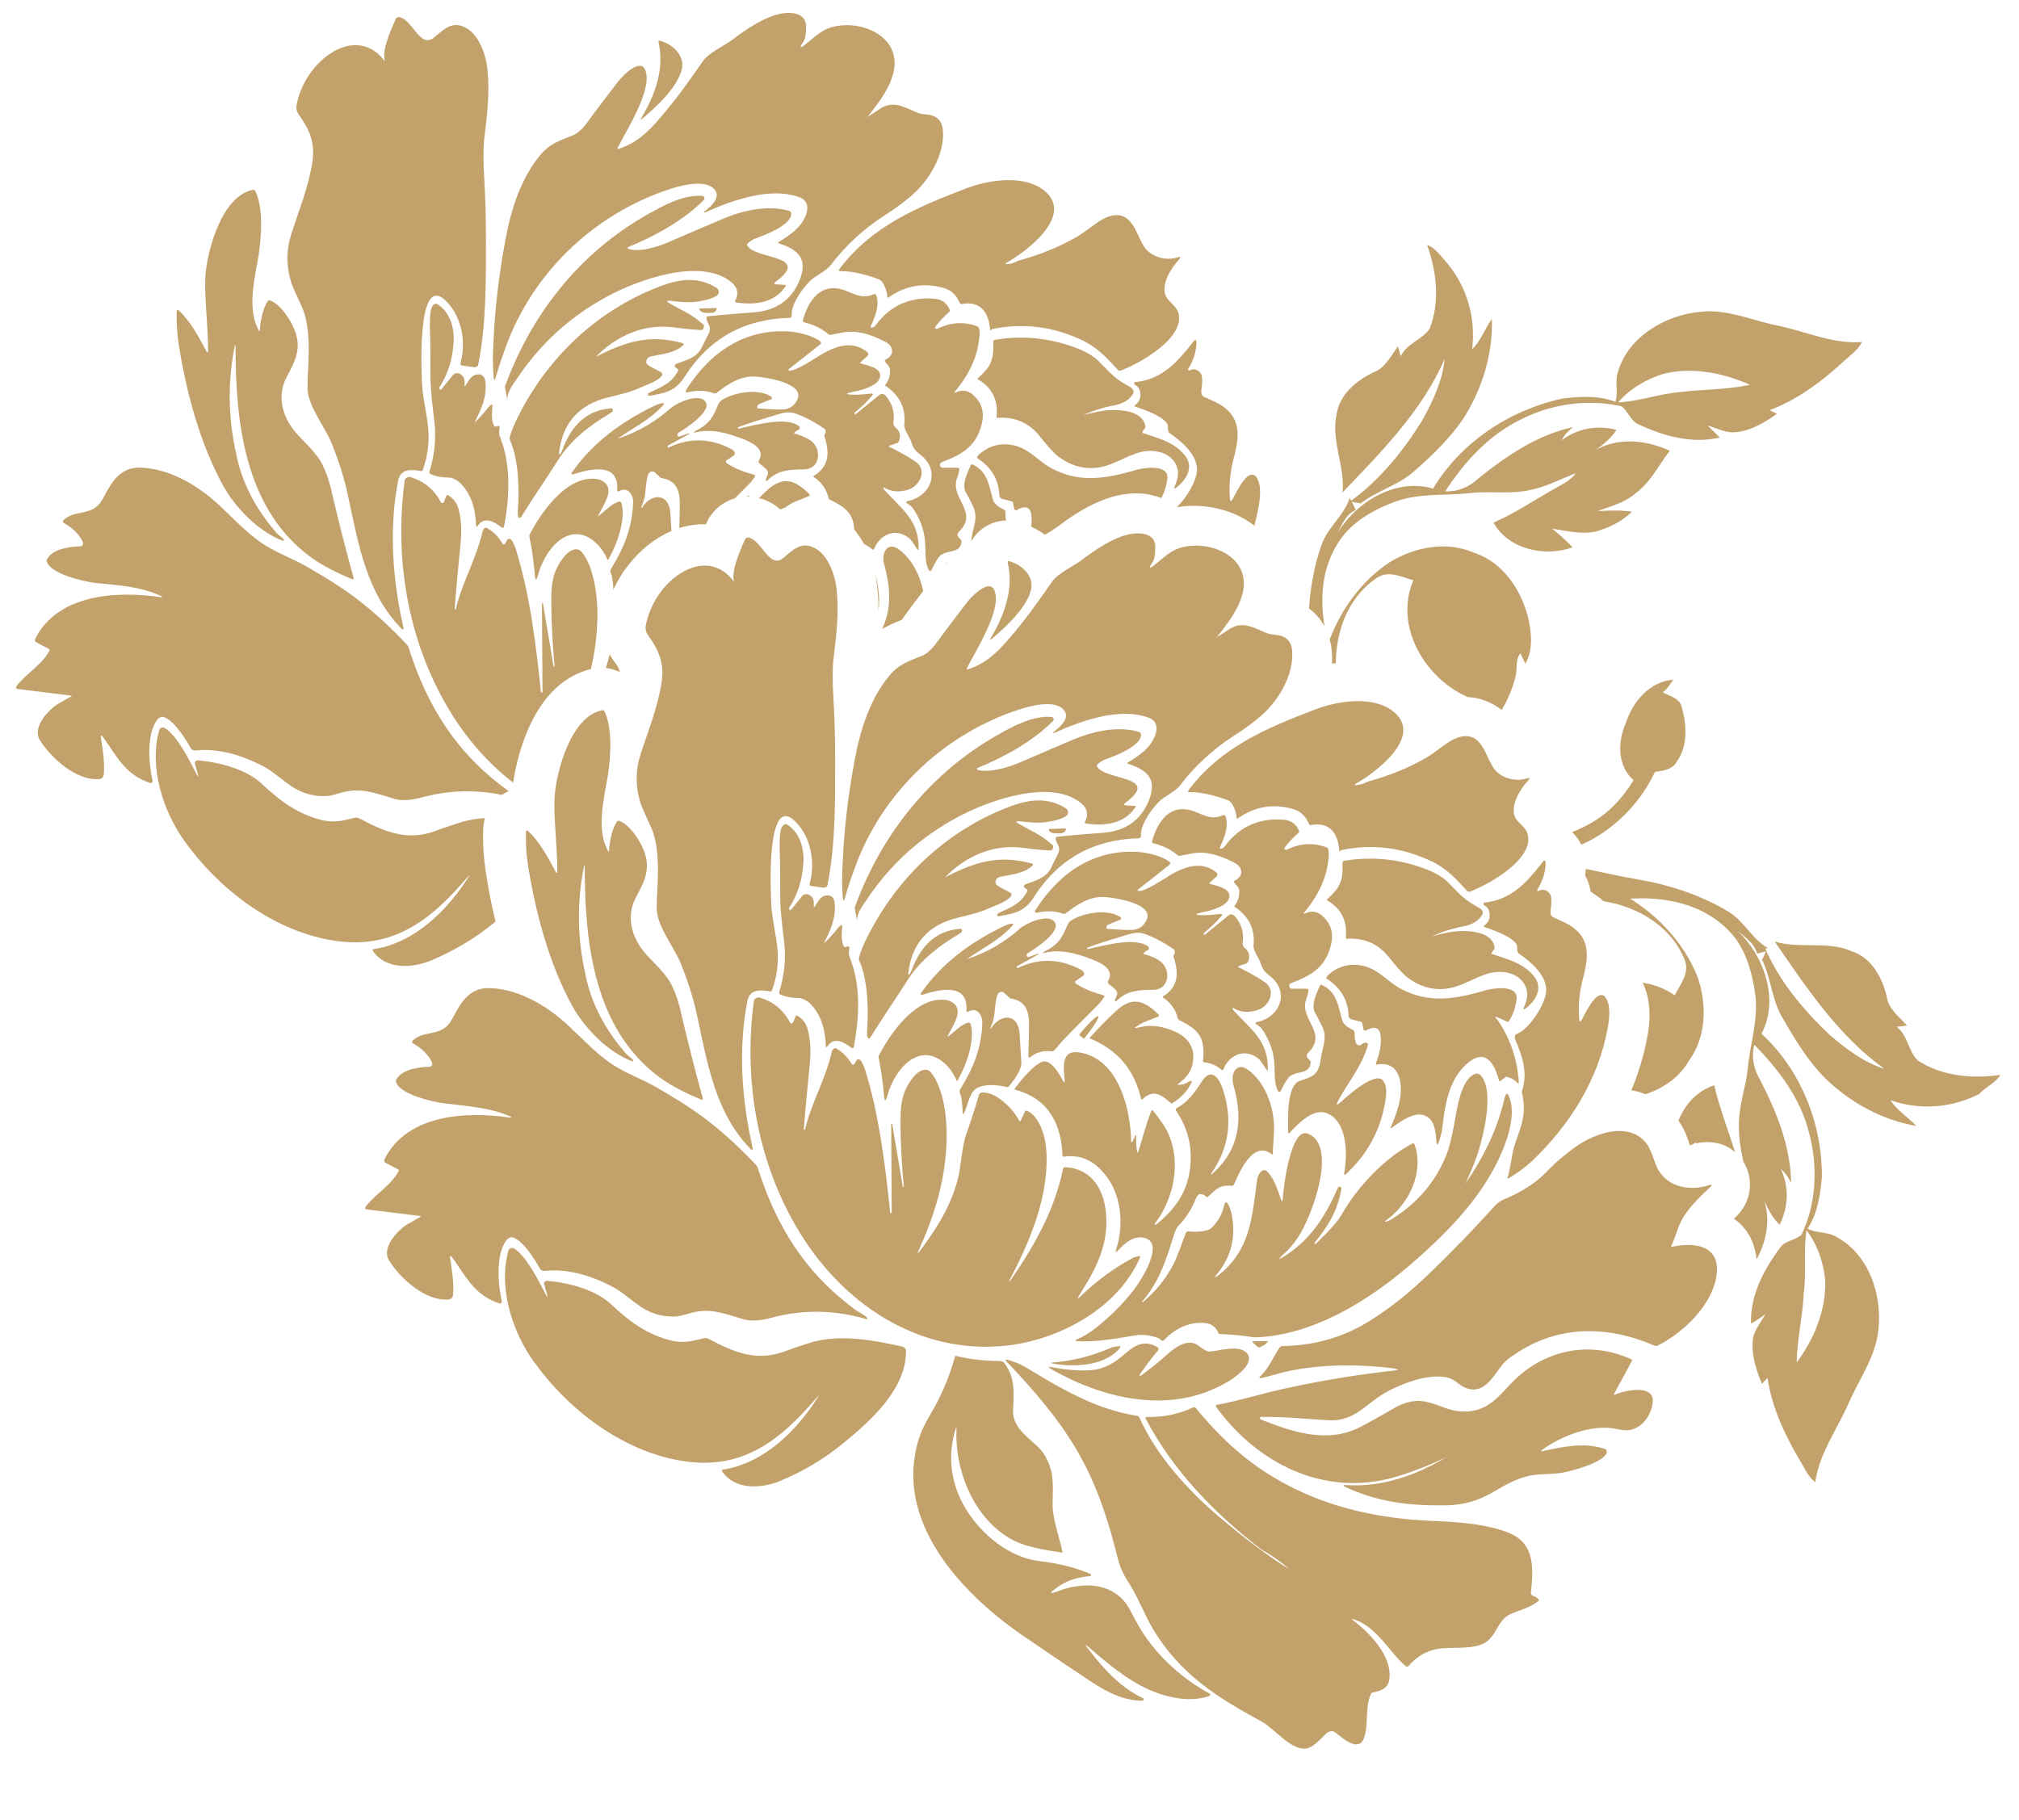 <?xml version="1.0" encoding="utf-8"?>
<!-- Generator: Adobe Illustrator 23.0.3, SVG Export Plug-In . SVG Version: 6.00 Build 0)  -->
<svg version="1.1" id="Layer_1" xmlns="http://www.w3.org/2000/svg" xmlns:xlink="http://www.w3.org/1999/xlink" x="0px" y="0px"
	 viewBox="0 0 367.7 331.5" style="enable-background:new 0 0 367.7 331.5;" xml:space="preserve">
<style type="text/css">
	.st0{fill:#C2A16B;}
	.st1{fill:#231F20;}
	.st2{clip-path:url(#SVGID_2_);}
	.st3{clip-path:url(#SVGID_2_);fill:#C2A16B;}
</style>
<g>
	<defs>
		<path id="SVGID_1_" d="M-168.4-120.9v493.1h597.4v-493.1H-168.4z M319.8,233c-1.1,7.3-6.7,13.6-12.5,17.2c0.8,1.5,1.3,3.3,1.2,5.1
			c-0.3,5.4-3.9,10.3-8.8,12c0,0.1,0,0.1-0.1,0.2c-2.3,5.5-9.8,7.5-14.1,8.2c-0.7,0.1-1.3,0.2-2,0.2c2.9,3.5,3.4,7.8,3.4,11.2
			c0.9,1.4,1.3,3.1,1.2,4.7c-0.1,2.1-1.1,4.2-2.8,5.6c0,0,0,0-0.1,0.1c-2.1,1.8-4.2,2.5-5.8,3.1c-0.1,0-0.1,0-0.2,0.1
			c-0.9,1.5-2.6,4.4-6.3,5.9c-2.9,1.2-5.9,1.2-8,1.2c-0.4,0-0.8,0-1.2,0c-0.7,0-0.9,0.2-1.2,0.6c-0.8,1-1.9,1.7-3,2.2
			c-0.6,1.1-1.5,2.2-2.9,3.2c-0.1,1.6-0.2,3.5-1,5.6c-1.9,4.9-6.8,7.2-11.7,5.6c-0.3-0.1-0.6-0.2-0.9-0.4c-0.7,0.4-1.5,0.8-2.3,1.1
			c-2.1,0.7-4.5,0.7-6.7-0.1c0,0,0,0,0,0c-2.8-0.9-4.9-2.8-6.7-4.2c-0.4-0.3-1-0.9-1.3-1c-2.1-1.1-4.1-2.2-6.1-3.5
			c-3.1,0.6-6,0.3-8.5-0.3c-1.1,0.5-2.2,0.8-3.5,0.8c-0.1,0-0.1,0-0.2,0c-2,0-4-0.3-6-1c-3.5-1.1-6.3-3-8.7-4.7l-0.1-0.1
			c-3.9-2.6-7.8-5.2-11.5-7.8c-14.7-10.1-22.8-22.9-22.8-35.4c0,0-0.1,0.1-0.1,0.1c-4.2,3.4-8.8,6.2-13.8,8.3
			c-2.5,1-7.5,2.5-12.7,0.8c-2.3-0.7-4.2-2-5.8-3.7c-1.3-0.1-2.7-0.2-4.2-0.5c-1.8-0.3-3.7-0.8-5.5-1.4
			c-9.8-3.2-19.2-10.4-25.8-19.6c-1.7-2.3-3.3-5.3-4.5-8.6c-0.3-0.1-0.6-0.3-0.9-0.4c-0.9,0.5-1.9,0.8-3,0.9c-2,0.2-4.1,0-6.2-0.7
			c-5.5-1.8-9.9-6.4-12.1-10.1c-1.1-1.8-1.6-4.1-1.4-6.5c-1.8-1-3.1-2.6-3.7-4.5c-0.8-2.4-0.4-5,1.2-7.2c0.7-0.9,1.4-1.7,2.1-2.4
			c-0.3-1.7-0.1-3.5,0.7-5.2c0.9-1.9,2.1-3.5,3.4-5c-1.2-1.4-2-3.1-2.2-4.9c-0.2-1.8,0.1-3.7,1.1-5.2c0.5-0.9,1.2-1.7,1.9-2.4
			c-0.1-2.4,0.8-4.8,2.6-6.4c2.2-2,4.7-2.7,6.2-3.1c2.1-3.7,5.8-9,13.9-8.5c0.5,0,1.1,0.1,1.7,0.2c-1.2-4-2.2-8.2-2.9-12.8
			c-0.5-2.9-0.7-5.8-0.6-8.6c0.1-2.5,1.3-4.8,3.4-6.2c0.6-0.4,1.2-0.7,1.9-1c0.3-2.9,1.2-7.1,2.9-11c3.4-7.8,8.3-10.3,11.8-11
			c1.4-0.3,2.8-0.2,4.1,0.3c0.3,0.1,0.5,0.2,0.8,0.3c-0.1-0.4-0.3-1-1.1-2c-1.7-2.3-2.3-5.1-1.8-7.7c1.2-6.4,5.3-12.2,10.7-15.2
			c2.5-1.4,5.2-2.1,7.8-2l0.1-0.1c1.5-3.5,5.2-5.5,9-4.8c0.4,0.1,0.8,0.2,1.2,0.3c1.3,0.4,2.4,1.1,3.3,1.9c2.1-0.9,4.7-1.4,7.8-0.3
			c0.7,0.2,1.4,0.5,2,0.9c5.1,2.8,7.5,9,7.9,13.9c0.3,2.7,0.2,5.3,0,7.8c1.5-1,3-1.6,4.4-2.2c0.1-0.1,0.2-0.2,0.3-0.4
			c1.8-2.5,3.7-4.9,5.5-7.3c0.8-1.1,3-3.7,6.1-5c0.4-1.1,1-2.1,1.8-3c1.9-2,4.6-2.8,7.3-2.2c0.4,0.1,0.9,0.2,1.3,0.4
			c1.4,0.5,2.7,1.2,3.8,2c0.2-0.1,0.5-0.3,0.7-0.4c0.5-0.3,1.1-0.7,1.4-0.9c4.4-3.4,11.1-7.6,17.8-5.8c1.6,0.4,3,1.2,4.1,2.1
			c2.9-0.5,6.1-0.3,9.1,0.7c3.7,1.2,6.8,3.6,8.6,6.7c1.9,3.1,2.2,6.2,1.8,9.1c4.8,0.8,8.2,4.5,8.7,9.3c0.1,0.9,0.1,1.8,0.1,2.7
			c3.2-0.5,7.1-0.7,10.9,0.6c2.1,0.7,4,1.8,5.5,3.2c1.1,1,2,2.1,2.7,3.4c1.2-0.5,2.5-0.9,4-1.1c1.5-0.1,3,0,4.4,0.5
			c4.3,1.4,6.2,4.9,7.2,7.1c1.1-0.1,2.2,0,3.2,0.4c2.5,0.8,4.4,2.9,5.1,5.4c0.3,1.2,0.7,4.2-1.6,7.1c0.3,0.5,0.7,1.1,1,1.8
			c0.2,0.5,0.4,1,0.5,1.6c1.9,1.4,3.5,3.8,3.3,7.4c0,0.4-0.1,0.8-0.1,1.2c0.5,0.9,0.8,1.8,1,2.9c0.6,0.4,1.1,0.8,1.7,1.2
			c4.3,3.6,5,8.1,4.8,11.9c0.9,0.6,1.6,1.3,2.2,2.2c1.9,2.8,2.5,6.5,1.6,11.2c-0.6,3.3-1.6,6.6-2.9,9.7c0.6,0.1,1.1,0.2,1.7,0.4
			c3,1,5.5,2.9,7.2,5.6c0.9,1.4,1.4,2.8,1.7,3.9c0,0,0,0.1,0,0.1c0.1,0,0.3,0,0.4-0.1c1.8-0.6,3.6-0.6,5.3-0.1
			c2.5,0.8,4.5,3,5.1,5.6c0.3,1.3,0.7,4.6-2.3,7.6c-0.1,0.1-0.3,0.3-0.4,0.4C319.1,224.3,320.5,228.4,319.8,233z"/>
	</defs>
	<clipPath id="SVGID_2_">
		<use xlink:href="#SVGID_1_"  style="overflow:visible;"/>
	</clipPath>
	<g class="st2">
		<path class="st0" d="M157.9,21.4c2.7-3.4,6.8-8.5,4.2-13c-2.2-3.6-7.9-4.7-11.6-3.1c-1.3,0.6-2.6,1.8-3.7,2.7
			c-1.1,0.9-1.3,0.8-0.5-0.4c0.3-0.4,0.5-1.3,0.5-2.5c0.1-1.4-0.6-2.3-1.9-2.6c-3.5-0.9-8.3,2.3-11.2,4.5c-1.8,1.4-4.6,2.5-5.8,4.3
			c-2.5,3.6-4.9,7-7.8,10.3c-2.2,2.6-4.3,4.5-7.4,5.5c-0.3,0.1-0.3,0-0.2-0.2c1.6-3.2,6.2-10.3,5.1-13.9c-0.8-2.7-4.1,0.7-5,1.8
			c-1.8,2.4-3.7,4.8-5.5,7.3c-1,1.4-2,2.3-2.9,2.6c-2.5,1-4,1.5-5.6,3.3c-3.7,4.3-5.5,10.1-6.5,15.4c-1.3,6.9-2.1,13.8-2.3,20.7
			c-0.1,1.6,0,3.2,0.1,4.6c0.1,0.7,0.2,0.7,0.4,0c0.6-2.2,1.4-4.4,2.3-6.8c5.2-13,16-23,29.2-27.4c2.1-0.7,6.8-2,8.4,0.1
			c1.1,1.4-0.7,3-2,4c-0.1,0,0,0.1,0,0.1c0,0,0.1,0,0.1,0c0,0,0,0,0.1,0c4.9-2.2,11.8-4.7,17.1-2.8c1.5,0.5,1.8,1.7,1.3,3.2
			c-0.9,2.4-2.9,3.7-5,5c-0.1,0.1-0.1,0.2,0,0.2c3.6,1.2,5.4,2.8,3.8,6.8c-1.5,3.6-4.3,5.5-8.4,5.8c-2.5,0.2-5.2,0.4-8.1,0.7
			c-0.4,0-0.5,0.2-0.4,0.6c0.3,1.1,1,1.3,0.3,2.7c-0.4,0.8-0.8,1.6-1.2,2.4c-0.9,1.9-2.9,2.3-4.7,3c-0.2,0.1-0.3,0.4-0.1,0.6
			c0.1,0.1,0.2,0.2,0.4,0.3c0.1,0.1,0.2,0.1,0.1,0.3c-1.2,2.4-3.1,3-5.2,4c-0.2,0.1-0.3,0.2-0.3,0.3c0,0.2,0.1,0.3,0.3,0.3
			c2.8-0.5,4.7-0.8,6.4-3.5c4.4-6.9,10.8-10.5,19.1-10.7c0.2,0,0.4-0.2,0.4-0.4c-0.2-2,1.9-4.9,3.3-6.3c0.9-0.9,3-1.9,3.7-2.8
			c2.8-3.7,6.1-6.7,9.8-9.1c1.9-1.2,3.4-2.3,4.7-3.4c3.4-2.8,6.5-7.8,6-12.4c-0.2-1.5-1-2.3-2.5-2.6c-0.8-0.1-1.6-0.1-2.4-0.5
			c-2.4-1-4.3-2.2-6.8-0.4c-0.6,0.4-1.2,0.8-1.9,1.2C157.7,21.7,157.7,21.7,157.9,21.4"/>
		<path class="st0" d="M116.9,21.3c-0.3,0.5-0.2,0.6,0.2,0.2c2.4-2,6.4-5.7,7.1-9c0.5-2.5-1.9-4.6-4.1-5.1c-0.1,0-0.2,0.1-0.2,0.2
			C121.1,12.4,119.3,17.3,116.9,21.3"/>
		<path class="st0" d="M183.5,48.1c-0.4,0.1-0.5,0-0.1-0.3c3.4-1.9,12-8.3,7.1-12.8c-3.6-3.3-10.3-2.3-14.5-0.7
			c-8.9,3.4-17.3,6.9-23.2,14.8c-0.1,0.1,0,0.3,0.2,0.3c2.2-0.1,5.3,0.8,7.1,1.5c0.9,0.4,1.5,2.3,1.5,3.2c0,0.1,0.1,0.1,0.2,0.1
			c3.1-2.2,6.5-2.8,10.2-1.7c1.3,0.4,2.2,1.3,2.8,2.7c0.1,0.1,0.2,0.2,0.3,0.2c3.4-0.7,5,1.5,5.2,4.6c0,0.2,0.1,0.2,0.2,0.1l0.1-0.1
			c0.1-0.1,0.2-0.1,0.3-0.1c5.5-1.1,10.8-0.4,15.8,1.9c3,1.3,4.8,3.3,6.9,5.6c0.1,0.1,0.3,0.2,0.5,0.1c3.3-1.2,12.2-6.1,10.4-10.8
			c-0.5-1.2-2-1.9-2.3-3.1c-0.6-2.1,1.1-4.8,2.5-6.3c0.4-0.5,0.3-0.6-0.3-0.4c-1.9,0.6-4.2,0-5.5-1.3c-1.9-2-2.2-6.7-5.9-6.4
			c-2.4,0.2-4.8,2.8-7,4c-3.3,1.9-6.9,3.3-10.6,4.3C184.7,47.9,184.1,48.1,183.5,48.1"/>
		<path class="st0" d="M70.1,11.2c-2.3-3.2-5.8-3.8-9.2-1.9c-3.6,2-6.2,6-6.9,9.9c-0.1,0.7,0.1,1.3,0.5,1.8c1.9,2.7,2.9,5,2.4,8.4
			c-0.7,4.7-2.5,9-3.9,13.4c-0.8,2.6-0.9,5.3-0.1,8.2c0.5,1.8,1.9,4.2,2.5,6c1.4,4.5,0.6,10.1,0.6,13.6c0,3.2,3,6.9,4.3,9.9
			c1.3,3.2,2.4,6.5,3.1,9.9c1.9,8.8,3.3,17.5,9.7,24.1c0.2,0.2,0.3,0.2,0.4,0c0,0,0-0.1,0-0.1c-2-8.7-2.7-18-1-26.8
			c0.4-2.3,2.5-2.1,4.2-1.8c0.1,0,0.2,0,0.3-0.2c0.9-2.5,1.2-5,1-7.4c-0.2-2.4-0.9-5.3-1.1-7.7c-0.1-1.5-1.2-21.1,4.3-15.7
			c2.9,2.8,3.7,7.5,2.7,11.2c-0.1,0.4,0,0.6,0.4,0.6l2.1,0.3c0.3,0,0.7-0.2,0.7-0.5c1.5-7.4,1.4-15.4,1.4-23c0-3.6-0.1-7.2-0.3-10.8
			c-0.2-3.1-0.2-5.6,0-7.4c0.5-4.1,1-8.2,0.6-12.3c-0.2-2.7-1.5-6.5-3.9-7.8c-2.5-1.4-4,0.2-5.8,1.7c-2.6,2.2-3.9-3.2-6.4-3.7
			c-0.2,0-0.5,0.1-0.6,0.3C71.1,5.7,69.5,9.1,70.1,11.2C70.2,11.4,70.2,11.4,70.1,11.2"/>
		<path class="st0" d="M216.4,67.2c0.9-1.4,1.4-3,1.5-4.6c0-0.8-0.2-0.9-0.7-0.2c-2.8,3.6-5.6,6.7-10.4,7.2c-0.3,0-0.3,0.4-0.1,0.5
			c0.6,0.3,1,0.9,1,1.8c0,0.8-0.3,1.4-1.1,2c0,0,0,0.1,0,0.1c1.2,0.4,6.2,2.1,6.1,3.7c0,0.3,0,0.6,0.1,0.9c0,0.1,0.1,0.2,0.2,0.3
			c2.1,1.4,4.9,3.8,5,6.5c0.1,2.4-3,7.2-5.3,8.1c-0.3,0.1-0.5,0.5-0.4,0.9c1.3,3.1,2.4,6.1,1.3,9.5c0,0.1-0.1,0.2,0,0.4
			c0.8,3.7,0,5.6-1.2,9c-0.7,2-0.8,4.2-1.4,6.3c-0.1,0.3,0,0.3,0.2,0.2c1.5-0.9,2.9-1.9,4.2-3.1c6.9-6.6,12.1-14.8,13.8-24.3
			c0.3-1.6,0.6-4.1-0.4-5.5c-0.2-0.4-0.7-0.5-1.1-0.4c-1.3,0.5-2.6,3.3-3.2,4.4c-0.3,0.5-0.5,0.5-0.5-0.1c-0.2-2.2,0-4.4,0.5-6.6
			c0.9-3.5,1.9-7.2-1.3-9.8c-1-0.9-2.6-1.5-3.9-2.1c-0.4-0.2-0.6-0.6-0.5-1.3c0.1-0.8,0.2-1.5,0.1-2.3c-0.1-1.1-1.3-1.8-2.3-1.2
			C216.3,67.4,216.3,67.4,216.4,67.2"/>
		<path class="st0" d="M114.4,45.3c-0.1-0.1-0.1-0.3,0-0.3c4.7-1.9,10.2-4.9,13.8-8.6c0.2-0.2,0.1-0.6-0.2-0.7
			c-2.9-0.3-6.2,1.2-8.7,2.6C106.3,45.2,97,56.6,92,70.3c0,0.1-0.1,0.2,0,0.4l0.4,2.2c0,0,0,0,0,0c0,0,0,0,0,0c0,0,0,0,0,0
			c-0.1-1.5,1-2.8,1.8-4c4.2-6.3,9.7-11.3,16.4-14.9c5.5-3,17-7.2,22.6-2.6c1.1,0.9,1.4,2.1,0.7,3.4c-0.1,0.1,0,0.3,0.2,0.3
			c3.4,0.5,7,0.1,9-3c0.1-0.1,0-0.2-0.1-0.2l-1.5-0.1c-0.6,0-0.6-0.2-0.2-0.5c6.6-4.9-3.9-4-5.2-6.6c-0.1-0.1,0-0.2,0-0.3
			c0.4-0.4,0.9-0.7,1.3-0.9c1.7-0.6,6.6-2.4,6.7-4.5c0-0.3-0.1-0.5-0.4-0.6c-3.9-1.1-8.3-0.1-11.9,1.4c-3.3,1.4-6.6,2.8-9.8,4.2
			C120.3,44.8,116.4,46.1,114.4,45.3"/>
		<path class="st0" d="M170.5,59.3c0.7-0.9,1.5-1.7,2.4-2.5c0.1-0.1,0.1-0.2,0.1-0.3c-0.5-1.3-1.5-2-2.9-2.1
			c-4.4-0.3-7.9,1.2-10.6,4.8c-0.2,0.3-0.4,0.4-0.7,0.5c-0.2,0-0.3-0.1-0.2-0.3c0.8-1.8,1.6-3.7,1-5.6c-0.1-0.2-0.3-0.3-0.5-0.2
			c-2,0.9-3.4,0-5.2-0.7c-4.4-1.6-6.7,1.8-7.7,5.5c0,0.1,0,0.2,0.2,0.3c1.7,0.4,3.2,1.1,4.5,2.2c0.1,0.1,0.2,0.1,0.3,0.1
			c0.7-0.1,1.4-0.3,2.1-0.4c2.8-0.6,5.5,0.4,8,1.7c1.5,0.8,1.6,2.4,0,3.2c-0.2,0.1-0.2,0.2-0.1,0.4c0.4,0.5,0.9,0.9,0.9,1.5
			c0,1-0.2,1.8-0.8,2.6c-0.1,0.1-0.1,0.3,0,0.3c2.5,1.7,3.7,4,3.4,7c-0.1,1,1,2.3,1.3,3.3c0.4,1.2,0.8,1.6,1.7,2.3
			c3.7,2.9,1.8,7.6-2.5,8.4c-0.1,0-0.2,0.2-0.1,0.3c0.4,0.3,0.8,0.5,1.1,0.9c1.4,2,2.2,4.2,2.3,6.6c0.1,1.5-0.1,3.5,0.7,4.8
			c0.1,0.2,0.3,0.1,0.4,0c0.4-0.8,0.8-1.6,1.3-2.3c1.1-1.7,4.1-0.5,4.2-3c0-0.1,0-0.2-0.1-0.3c-0.1-0.1-0.2-0.2-0.3-0.3
			c-0.4-0.3-0.4-0.8-0.1-1.1c3.7-3.5-1.4-6.1-0.4-9.5c0.2-0.6,0.4-1.2,0.5-1.8c0.1-0.2-0.1-0.4-0.3-0.4l-2.7,0c-0.6,0-0.7-0.8-0.2-1
			c3.6-1.4,6.3-2.8,7.3-7c0.5-2.1,0-3.8-1.4-5.1c-0.9-0.9-2-1.2-3.1-0.7c-0.6,0.3-0.6,0.1-0.2-0.3c2.5-3.1,4-6.2,4.3-10.1
			c0-0.4,0-0.8-0.1-1.2c0-0.1-0.1-0.2-0.2-0.3c-2.5-1-5-0.8-7.4,0.4C170.2,59.9,170.2,59.8,170.5,59.3"/>
		<path class="st0" d="M196.7,75.9c2-1,4.2-1.7,6.4-2.1c1.4-0.3,2.5-0.9,3.2-2c0.3-0.4,0.1-0.9-0.3-1.2c-0.7-0.4-1.4-0.8-2-1.2
			c-1.5-1-2.8-2.5-4.1-3.8c-1-0.9-2.4-1.7-4.4-2.4c-4.7-1.7-9.5-2.1-14.3-1.3c-0.2,0-0.3,0.2-0.3,0.4c0.1,3.3-0.4,4.4-2.8,6.6
			c-0.1,0.1-0.1,0.2,0,0.2c2.6,1.5,3.7,3.8,3.4,6.8c0,0.2,0.1,0.2,0.2,0.2c3.1-0.2,5.7,0.9,7.6,3.3c0.9,1.1,2.3,2.9,3.5,3.8
			c3.1,2.3,6.5,2.7,10.1,1.1c2.7-1.1,5-2.7,8.1-2c2.5,0.5,4.2,2.8,3.3,5.3c-0.1,0.4-0.3,0.8-0.4,1.1c-0.1,0.3,0,0.3,0.2,0.2
			c1.8-1.3,3.4-3.6,1.8-5.8c-2-2.6-4.8-3.2-7.7-4.2c-0.2,0-0.2-0.1-0.1-0.3l0.4-0.6c0.1-0.1,0.1-0.2,0.1-0.3
			c-0.4-3.1-5.2-3.2-7.6-2.9c-1.7,0.3-3.1,0.6-4.2,1c-0.1,0-0.1,0-0.1-0.1l0,0C196.6,76,196.6,76,196.7,75.9"/>
		<path class="st0" d="M108.6,64.9c3.7-3.7,8.5-5.9,13.8-5.3c1.5,0.2,3.2,0.4,5,0.5c0.6,0.1,0.8-0.2,0.8-0.8c0-0.1-0.2-0.3-0.5-0.5
			c-1.8-1.6-3.6-2.3-5.7-3.5c-0.7-0.4-0.7-0.6,0.2-0.5c1.6,0.2,3.4,0.4,5,0.1c0.9-0.1,3.1-0.6,3.6-1.3c0.2-0.4,0.1-0.8-0.2-1.1
			c-3.4-2.2-6.9-1.7-10.5-0.3c-11.5,4.4-20.6,13.1-26,24.2c-0.5,1-0.9,2-1.2,3c-0.1,0.3-0.1,0.6,0,0.8c1.6,3.7,1.7,9.1,1.4,13
			c0,0.4,0,0.7,0.1,1c0.1,0.2,0.3,0.2,0.5,0c2.2-3.6,4.6-7,6.8-10.5c2.4-3.7,5.7-6.2,9.4-8.4c0.3-0.2,0.5-0.3,0.5-0.5
			c0-0.3-0.1-0.5-0.5-0.4c-4.6,0.4-7.2,3.5-8.7,7.6c-0.1,0.3-0.2,0.5-0.4,0.7c-0.1,0.1-0.2,0.1-0.2-0.1c0.6-5.5,3.6-8.9,8.9-10.2
			c2-0.5,3.9-0.9,5.7-1.7c1.3-0.6,3.1-1.1,4.1-2.2c0.2-0.2,0.1-0.6-0.1-0.7c-0.6-0.3-1.3-0.7-1.9-1c-0.6-0.3-0.9-0.7-0.8-1
			c0.1-0.5,0.4-0.8,0.9-0.9c2-0.4,4.3-0.6,5.8-2c0.2-0.1,0.1-0.4-0.1-0.4c-6.1-1.7-10.5-0.2-15.8,2.5
			C108.4,65.1,108.4,65.1,108.6,64.9"/>
		<path class="st0" d="M160.2,71.9c0.3-0.2,0.7-0.2,1,0.1c1.3,1.4,1.8,3.1,1.5,5c0,0.3,0.1,0.6,0.3,0.8c0.9,0.7,1.1,1.5,0.7,2.6
			c-0.1,0.1-0.1,0.2-0.3,0.3l-1.2,0.4c-0.4,0.1-0.4,0.3,0,0.4c1.4,0.7,2.9,1.5,4.4,2.5c2.4,1.5,1,4.5-1.2,5.2
			c-1.7,0.5-3.1,0.4-4.4-0.4c-0.1-0.1-0.2,0-0.1,0.1c0,0.2,0.1,0.3,0.3,0.5c3.1,3.4,6.2,5.4,6.1,10.6c0,0.2-0.1,0.3-0.2,0.1
			c-0.6-0.8-1-1.7-1.7-2.2c-2.4-1.8-5.2-0.5-6.2,2.1c-0.1,0.1-0.2,0.2-0.3,0.1c-0.9-0.8-2-1.3-3.2-1.4c-0.1,0-0.2-0.1-0.2-0.2
			c0.4-4.2-0.6-5.7-4.4-7.5c-0.1-0.1-0.2-0.2-0.2-0.3c-0.4-1.6-1.3-2.9-2.7-3.8c-0.1-0.1-0.1-0.2,0-0.2c2.8-1.7,2.9-4.2,2-7
			c-0.1-0.3-0.1-0.5,0-0.6c0.3-0.3,0.2-0.9-0.2-1.1c-1.6-1.1-3.3-2-4.9-2.6c-1.3-0.5-2.2-0.3-3.5,0.1c-3,0.9-5.3,1.6-7.1,2.3
			c-0.1,0-0.1,0.1-0.1,0.2l0,0.1c0,0,0,0,0,0c3.6-0.8,8.8-2.2,11.1-0.5c0.2,0.2,0.2,0.6-0.1,0.7c-0.3,0.1-0.5,0.3-0.7,0.5
			c-0.1,0.1-0.1,0.2,0.1,0.2c1.6,0.5,3.4,1.1,4,2.8c0.6,1.8-0.3,3.7-2.4,3.7c-2.7,0-4.7,0.2-6.4,1.8c-0.5,0.5-0.7,0.4-0.4-0.3
			l0.2-0.5c0.2-0.4,0-0.8-0.3-1.1l-1.2-1c-0.1-0.1-0.2-0.3-0.1-0.5c1.2-2-1-3.2-2.8-3.9c-2.8-1.1-5.9-2-8.9-1.2
			c-0.2,0-0.2,0-0.1-0.1c0.2-0.2,0.6-0.4,1-0.6c1.8-1,2.6-2.4,3.3-4.2c0.2-0.5,0.5-0.9,0.9-1.1c2.3-1.4,6.7-2.1,8.9-0.5
			c0.1,0.1,0.1,0.3,0,0.4c-0.8,0.3-1.5,0.6-2.2,0.9c-0.3,0.1-0.4,0.3-0.4,0.6c0,0.1,0.1,0.2,0.2,0.2c1.4,0.1,2.8,0.2,4.2,0.2
			c1.3,0,2.2-0.5,2.8-1.6c1.9-3.2-5.8-4.3-7.5-4.4c-2.6-0.2-5,1.3-7,2.9c-0.2,0.2-0.4,0.2-0.7,0.1c-1.4-0.5-2.9-0.5-4.4-0.2
			c-0.6,0.2-0.8,0-0.4-0.6c4.3-6.7,10.6-11,18.8-10.4c1.9,0.2,3.9,0.7,5.4,1.7c0.3,0.2,0.3,0.4,0,0.7l-5.6,4.4
			c-0.2,0.2-0.2,0.2,0.1,0.3c1.2,0.1,4.7-2.3,5.9-3c2.6-1.5,5.6-2.5,8.2-0.4c0.3,0.2,0.3,0.6,0,0.8l-1.2,1.1
			c-0.1,0.1-0.1,0.2,0.1,0.2c1.1,0.4,3.6,0.7,3.5,2.3c-0.1,1.7-3.4,2.6-4.6,2.8c-1.9,0.4-1.9,0.6,0,0.6c1,0,1.9-0.1,2.9-0.2
			c0.4-0.1,0.5,0.1,0.2,0.4c-0.9,1.1-2,2.1-3.2,3.1c0,0,0,0,0,0.1l0.1,0.1c0.1,0.1,0.1,0.1,0.2,0L160.2,71.9z"/>
		<path class="st0" d="M130.5,56.1C130.5,56.1,130.6,56.1,130.5,56.1L130.5,56.1c0.1,0.5-0.4,0.9-1.1,0.9l-0.7,0
			c-0.7,0-1.3-0.3-1.3-0.7l0,0c0,0,0-0.1,0-0.1L130.5,56.1z"/>
		<path class="st0" d="M209.1,90.5l1.8,0.8c0.1,0.1,0.3,0,0.3-0.1c0.8-1.2,1.2-2.5,1.4-4c0.3-2.5-3.7-2.1-5.3-1.7
			c-5.6,1.6-10.5,2.7-16-0.3c-2.1-1.2-3.6-3.1-6-3.9c-2.6-0.8-5.2-0.3-7.2,1.7c-0.2,0.2-0.2,0.5,0.1,0.6c2.4,1.6,3.7,3.8,3.8,6.6
			c0,0.3,0.2,0.6,0.6,0.7l1.6,0.4c0.2,0,0.3,0.2,0.3,0.3l0.2,1.1c0.1,0.2,0.3,0.3,0.5,0.2c1-0.6,2.3-0.9,2.6,0.7
			c0.3,1.8-0.2,3.6-0.8,5.3c-0.1,0.2,0,0.3,0.2,0.2c3.5-0.6,4.5,2.3,4.3,5.2c-0.1,1.6-0.7,3.7-1.8,6.2c-0.1,0.2,0,0.3,0.2,0.1
			c2.1-1.5,5-3.6,7-1.5c0.9,1,1,2.8,1.1,4.1c0,0.6,0.2,0.6,0.4,0.1c0.3-0.8,0.6-1.8,0.7-2.9c0.5-4.3,1.3-9,4.9-11.8
			c3.3-2.5,4.7,0.9,5.4,3.4c0,0.1,0.2,0.2,0.3,0.1c0.3-0.3,0.6-0.5,0.9-0.7c0.1-0.1,0.2-0.1,0.4,0c0.7,0.2,1.2,0.5,1.7,1
			c0.2,0.2,0.3,0.2,0.3-0.2c-0.3-4.2-1.6-8-4-11.4C208.6,90.4,208.7,90.3,209.1,90.5"/>
		<path class="st0" d="M42.7,63.3c0.1-0.6,0.2-0.6,0.2,0c0,13.7,1.7,29.4,13.7,38.2c2.2,1.6,4.9,2.9,7.5,4c0.2,0.1,0.3-0.1,0.3-0.2
			c-1.4-5.1-2.7-10.2-3.9-15.3c-0.4-2-1-3.7-1.6-5c-1.1-2.5-3.7-4.6-5.2-6.4c-2.3-2.8-3.3-6.5-1.5-9.9c1.6-3,2.8-5.3,1.4-8.7
			c-0.7-1.8-2.6-4.7-4.5-5.3c-0.1,0-0.2,0-0.3,0.1c-1,1.4-1.4,4-1.5,5.5c0,0.1-0.1,0.1-0.1,0c-2.3-3.9-0.8-9.7-0.1-13.8
			c0.5-3.3,0.9-8.6-0.6-11.7c-0.1-0.2-0.3-0.3-0.5-0.2c-5.6,1.1-8.3,11.1-8.6,15.8c-0.2,3.6,0.5,9,0.5,13.5c0,0.4-0.1,0.4-0.3,0.1
			c-1.4-2.6-2.9-5.5-5.1-7.5c-0.1-0.1-0.3,0-0.3,0.1c-0.1,2.4,0.1,4.7,0.5,7.1c1.4,8.3,3.8,17.2,7.9,24.7c2.2,4,6.4,8.4,10.9,10.1
			c0.1,0.1,0.3-0.1,0.2-0.2c-0.4-0.5-1.1-0.9-1.4-1.3c-3.8-4.4-6.3-9.2-7.3-14.4C41.5,75.9,41.5,69.5,42.7,63.3"/>
		<path class="st0" d="M180.1,105.7c1.7-3.2,4.4-6.4,5.4-10.1c0.1-0.3-0.2-0.5-0.4-0.5c-0.3,0.1-0.6,0.2-0.8,0.4
			c-0.3,0.2-0.7,0.1-0.9-0.2c-0.3-0.7-0.3-1.3-0.3-2c0-0.2-0.1-0.4-0.3-0.5c-1.1-0.5-1.8-1.1-2-1.9c-0.7-2.6-1-5.1-3.7-6.3
			c-0.1-0.1-0.2,0-0.3,0.1c-0.6,1.4-1.7,3.5-0.9,5c0.6,1,1,1.9,1.4,2.7c0.8,2,0,3.4-0.3,5.3c-0.4,3.1-1.1,3.5-3.9,4.4
			c-2.5,0.8-2.1,7.5-2.1,9.4c0,0.1,0.1,0.2,0.2,0.1c1.5-1.6,4.4-4.7,6.9-3.6c3.8,1.6,3.7,7.7,3.1,10.9c0,0.1,0,0.1,0,0.1
			c0,0.1,0,0.1,0,0.1c0.1,0.1,0.2,0.1,0.3,0c4.1-3.8,6.6-8.5,7.3-14.1c0.1-1,0.1-2-0.4-2.8c-1.3-2.3-7,3-8,3.9
			C179.8,106.5,179.7,106.4,180.1,105.7"/>
		<path class="st0" d="M86.5,76.8c1.2-2.4,2.2-4.5,1.9-7.3c-0.1-0.7-0.4-1.2-1.1-1.3c-1.4-0.1-1.9,1.1-2.5,2
			c-0.2,0.3-0.2,0.2-0.2-0.1c0.1-1.1-0.2-1.8-1.1-2.1c-0.4-0.1-0.7,0-1,0.3L80.3,71c0,0-0.1,0-0.1,0l-0.1-0.1
			c-0.1-0.1-0.1-0.2-0.1-0.3c1.6-2.5,2.4-5.1,2.6-8.1c0.2-2.5-0.5-5.5-2.8-7c-0.4-0.3-0.7-0.2-1,0.2c-0.6,0.7-0.5,3.2-0.5,4.2
			c0.1,2.9,0.1,5.8,0.1,8.7c0,2.7,0.4,5.4,0.7,8.1c0.4,3.4,0,6.2-0.9,9.3c0,0.1,0,0.3,0.1,0.3c1.1,0.5,2.3,0.7,3.6,0.7
			c0.4,0,1.2,0.4,1.6,0.7c2.3,2,3.1,5,3.2,8c0,0.3,0.1,0.3,0.3,0.1c1.2-1.9,3.1-0.7,4.4,0.3c0.2,0.1,0.4,0,0.4-0.2
			c1-5.3,1.3-11.2-0.7-16.2c-0.3-0.7-0.2-1.2-0.1-1.9c0-0.1-0.1-0.2-0.2-0.2c-0.2,0-0.3,0-0.5,0.1c-0.1,0.1-0.2,0-0.3-0.1
			c-0.6-1.1-0.4-2.5-0.3-3.7c0-0.1-0.1-0.2-0.2-0.2c-0.1,0.1-0.3,0.2-0.4,0.3c-0.8,1-1.6,2-2.6,2.9C86.4,77.1,86.4,77.1,86.5,76.8"
			/>
		<path class="st0" d="M112.5,79.9c2.7-1.9,5.8-3.4,8.1-5.9c0.5-0.5,0.4-0.7-0.3-0.5c-0.4,0.1-0.9,0.3-1.5,0.6
			c-5.7,2.8-10.9,6.6-14.6,11.9c0,0-0.1,0.1-0.1,0.1c-0.1,0.2,0.1,0.4,0.3,0.3c2.8-0.9,8.4-2.4,8,2.9c0,0.2,0.2,0.3,0.3,0.2
			c1.7-1,2.7,0.7,2.6,2.2c-0.2,4.4-1.6,8-3.9,11.7c-0.4,0.6-0.2,0.8,0,1.4c0.2,1,0.3,1.9,0.3,2.8c0,0.7,0.1,0.7,0.4,0.1
			c0.5-1.2,0.9-3.2,1.8-4c1.4-1.2,4.2-0.9,5.8-0.5c0.2,0,0.4,0,0.5-0.2c0.9-1.1,2.3-2.9,2.2-4.4c-0.1-1.7-0.2-3.3-0.3-5
			c-0.2-3.9-3.5-3.8-5.2-1.1c0,0-0.1,0.1-0.1,0c0,0-0.1-0.1,0-0.1c0.3-0.8,0.6-1.5,0.7-2.4c0.1-1.1,0.2-2.7,0.6-3.7
			c0.2-0.4,0.8-0.6,1.1-0.3l1.1,1c0.1,0.1,0.2,0.1,0.3,0.1c2.8,0.5,3.3,2.6,3.2,5.3c0,1.8-0.1,3.5-0.1,5.3c0,0.1,0.2,0.2,0.3,0.1
			c1.1-0.9,2.4-1.3,3.9-1.1c0.1,0,0.3,0,0.4-0.1c0.6-0.5,1.1-1.3,1.5-1.7c2.1-2.2,4.3-4.4,6.5-6.6c0.4-0.4,0.8-0.9,1.2-1.5
			c0.1-0.1,0-0.2-0.1-0.3c-1.8-0.5-3.5-1.1-5-2.1c-0.2-0.1-0.3-0.5,0-0.6l1.2-0.8c0.3-0.2,0.3-0.5,0.1-0.8c-0.1-0.1-0.3-0.3-0.5-0.4
			c-3.8-2-7.6-2.1-11.4-0.3c-0.1,0.1-0.2,0-0.2-0.1l0-0.1c0,0,0,0,0-0.1l3.8-2.1c0,0,0.1,0,0.1-0.1l0-0.1c0,0,0,0,0,0l-1.7,0.6
			c-0.2,0.1-0.3,0-0.4-0.2c-0.1-0.2,0-0.3,0.1-0.4c0,0,0.1-0.1,0.1-0.1c1.2-0.7,6.1-3.9,4.9-5.6c-1.1-1.7-5.1,0.1-6.3,1.1
			C119.4,76.8,116.2,78.7,112.5,79.9C112.3,80.1,112.3,80,112.5,79.9"/>
		<path class="st0" d="M203.3,120.8c0.7-1.6,1.5-3.4,2-4.8c1.1-3.2,3.4-11.9,0.8-14.9c-0.3-0.3-0.7-0.4-1-0.3
			c-2.7,0.9-3.4,6.7-3.9,9.4c-0.4,2.1-0.8,3.6-1.1,4.6c-1.9,5.3-5.4,9.5-10.3,12.5c-0.4,0.2-0.5,0.3-0.6,0.3
			c-0.7,0.3-0.8,0.2-0.1-0.3c4-3,6.7-8.7,4.9-13.7c-0.1-0.1-0.2-0.2-0.4-0.1c-5.1,2.7-10,7.9-12.9,13c-0.6,1.1-2.2,2.9-4.7,5.3
			c0,0-0.1,0-0.1,0l-0.1-0.1c0,0,0,0,0-0.1c2.5-3.1,4.2-5.8,4.9-9.9c0-0.1-0.1-0.3-0.2-0.3c-0.2-0.1-0.4,0-0.5,0.3
			c-2.3,5.2-5,9.4-9.8,12.4c-1,0.6-1.1,0.6-0.2-0.3c1.6-1.4,3-3.2,4.1-5.6c1.6-3.2,5.7-14.4,0.5-16.5c-3.2-1.3-4.5,10.2-4.6,12
			c0,0.4-0.1,0.4-0.3,0c-0.7-1.8-1-3.4-2.4-5c-0.4-0.4-0.8-0.5-1.2-0.1c-0.4,0.3-0.7,1-0.8,1.8c-0.9,6.7-1.2,12.5-7,17.1
			c-0.2,0.1-0.3,0.2-0.5,0.3c-0.2,0.1-0.2,0-0.1-0.1c2.7-3.1,3.8-6.7,3.1-10.8c-0.1-0.9-0.4-1.6-0.6-2.1c-0.4-0.8-0.7-0.8-0.9,0.1
			c-0.3,1.4-1,2.7-2.2,3.9c-0.9,0.9-3.2,0.8-4.4,0.7c-0.1,0-0.2,0.1-0.3,0.2c-0.8,2-1.5,4.3-2.4,6c-1.4,2.6-3.2,4.8-5.5,6.7
			c0,0-0.1,0-0.1,0l0,0c0,0,0-0.1,0-0.1c3.1-3.6,4.4-7.6,5.8-12.2c0.2-0.6,0.5-1.4,1-1.8c1.3-1.4,2.3-3,3-4.8
			c0.1-0.3,0.3-0.5,0.5-0.7c0.1-0.1,0.2-0.1,0.3-0.1c0.4,0,0.8,0.2,1.1,0.5c0.1,0.1,0.2,0.1,0.3,0c1.5-1.4,2.1-2.2,4.3-2
			c0.2,0,0.3-0.1,0.4-0.2c1-2.2,3.5-8.3,7-5.5c0.1,0.1,0.1,0,0.1-0.1c0-0.7,0.1-1.9,0.2-3.7c0.3-4.1-1.3-9.2-4.8-11.7
			c-2.1-1.4-3.1,0.9-2.6,2.7c0.5,1.8,0.7,3.1,0.8,3.8c0.6,5-0.8,9.1-4.5,12.4c-0.4,0.4-0.5,0.3-0.2-0.1c3.2-4.7,3.8-9.7,2-15.2
			c-0.6-1.9-2.1-4.2-3.9-1.3c-1.2,1.9-2.5,3.7-4.6,4.8c-0.1,0.1-0.1,0.2-0.1,0.3c2.1,3,3,6.3,2.7,10c-0.4,4.8-2.7,8-6.3,10.9
			c0,0-0.1,0-0.1,0c0,0-0.1-0.1-0.1-0.1c0,0,0,0,0-0.1c3.3-4.3,4.7-10.4,2.8-15.6c-0.6-1.8-1.9-3.4-3.1-5c-0.1-0.1-0.3-0.1-0.3,0
			c-1,2.5-1.6,5-2.4,7.5c-0.1,0.2-0.1,0.2-0.2,0c-0.2-1-0.2-2-0.2-2.9c0-0.1,0-0.1-0.1-0.1h0c-0.1,0-0.1,0-0.1,0.1
			c-0.1,0.4-0.3,0.8-0.5,1.1c-0.1,0.2-0.2,0.1-0.2-0.1c-0.1-5.8-2.2-14.6-8.9-16.1c-4-0.9-3.4,2.5-3.2,5c0,0.5-0.1,0.5-0.3,0.1
			c-0.7-1.3-2.2-4-3.8-3.5c-1.6,0.6-4,3.5-5,4.9c-0.1,0.1,0,0.2,0.1,0.2c6,1.6,8.4,6.2,8.6,12c0,0.1,0.1,0.2,0.2,0.2
			c2.6-0.4,4.9,0.4,6.8,2.4c3.7,3.7,4.3,9.7,2.8,14.4c-0.2,0.7-0.1,0.7,0.4,0.2c1.3-1.4,2.8-2.7,4.8-2.2c3.6,1-0.6,7.6-1.9,9.3
			c-2.2,2.9-4.8,5.4-7.7,7.6c-0.9,0.6-1.7,1.1-2.6,1.5c-0.6,0.2-0.6,0.4,0.1,0.4c3.3,0.2,7.6-0.6,10-1c1.6-0.3,3.2-0.1,4.7,0.5
			c0.1,0,0.1,0.1,0.1,0.1c0.1,0.1,0.3,0.3,0.4,0.3c0.1,0.1,0.3,0,0.4-0.1c2-2.1,4.6-3.4,7.5-3.1c1.1,0.1,1.9,0.7,2.4,1.8
			c0,0.1,0.1,0.2,0.3,0.2c1.9,0.1,3.7,0.2,5.5,0.5c0.4,0.1,0.8,0.1,1.1,0.1c10.2-0.4,20.2-6.5,27.9-13.1
			c7.2-6.2,14.3-13.4,17.5-22.4c0.9-2.4,1.8-6.4,0.4-8.8c-0.1-0.1-0.3-0.1-0.3,0c-0.1,0.2-0.2,0.4-0.3,0.7
			C209.1,110.9,206.8,115.5,203.3,120.8C203.2,121,203.2,121,203.3,120.8"/>
		<path class="st0" d="M205.1,167.1c-6.7,5-14.8,9.2-23.5,8.6c-0.7,0-0.7,0.1-0.1,0.4c6.1,2.8,11.8,3.4,18.4,3.3
			c3.2-0.1,5.6-0.8,8.4-2.4c1.9-1.1,3.7-2.2,5.9-2.8c1.9-0.6,4.4-0.4,6.5-0.7c1.8-0.3,7.5-1.8,8.3-3.6c0.1-0.3,0-0.7-0.4-0.8
			c-3.7-1.2-7.5-0.4-11.1,0.4c-0.5,0.1-0.6,0-0.1-0.3c3.3-2.4,8.7-4.5,12.9-3.8c1.2,0.2,2.2,0.5,3.3,0.2c2.2-0.6,3.7-3,3.8-5.2
			c0.1-3.1-5.2-1.9-6.8-1.2c-0.3,0.1-0.4,0.1-0.2-0.2l3.2-5.9c0.1-0.1,0-0.2-0.1-0.3c-7.9-3.6-16.3-1.6-22.1,4.6
			c-1.4,1.5-2.7,3-4.3,3.9c-2.2,1.2-4.6,1.3-7.1,0.5c-1.8-0.6-3.9-1.6-5.8-1.4c-1.4,0.1-2.7,0.6-3.9,1.3c-2.8,1.6-4.9,2.8-6.3,3.5
			c-6,3-12.3,0.8-17.9-1.4c-0.2-0.1-0.3-0.2-0.2-0.4c0-0.1,0.1-0.1,0.2-0.1c4.2-0.1,8.2,0.4,12.3,0.6c4.9,0.3,7-3.4,11-5.4
			c2.9-1.5,7.3-3.1,10.5-2.4c1.1,0.2,2,1.1,2.8,1.6c3.6,2,5.4-1.4,7.2-3.8c0.4-0.5,1.1-1.2,2.2-1.9c8-5.5,17-5.4,25.6-1.7
			c0.2,0.1,0.4,0.1,0.6,0c4.6-2.3,9.9-7.3,10.7-12.7c0.8-5.5-3.8-6.2-8.1-5.3c-0.2,0-0.2,0-0.1-0.2c0.8-1.8,1.3-3.9,2.3-5.4
			c1.3-2,3.1-3.7,4.7-5.2c0.5-0.5,0.4-0.6-0.2-0.4c-3.8,1.2-8.2,0.2-9.7-3.9c-0.4-1.1-0.8-2.3-1.3-3.2c-3-4.8-9.7-2.5-13.4,0.2
			c-1.8,1.3-3.6,2.8-5.2,4.5c-1.9,2-4.6,3.7-8,5.1c-0.4,0.2-1,0.6-1.6,1.3c-3.6,4-7.3,7.8-11.2,11.6c-4.3,4.2-8.5,7.5-12.7,9.9
			c-4.3,2.4-9.1,3.7-14.6,3.8c-0.2,0-0.5,0.2-0.7,0.6c-1,1.6-1.8,3.5-3.2,4.8c-0.4,0.4-0.3,0.5,0.2,0.4c1.8-0.4,3.8-1.1,5.6-1.4
			c5.7-1.1,12.2-1.1,18-0.4c1.5,0.2,1.5,0.4,0,0.5c-6.1,0.7-12.4,1.7-18.8,3.1c-4.4,0.9-8.6,2.3-13,3.1c-0.2,0-0.2,0.2-0.1,0.4
			c7.5,10.3,19.6,16.4,32.4,12.8c5.3-1.5,10.5-4,15.2-6.6C205.1,166.9,205.1,167,205.1,167.1L205.1,167.1
			C205.2,167,205.1,167.1,205.1,167.1"/>
		<path class="st0" d="M151.1,102.8c-0.3,0-0.3,0-0.1-0.2c1.5-1.1,2.4-2.3,2.6-3.7c0.5-2.5-0.5-4.4-2.8-5.6c-2.5-1.2-4.7-1.5-6.8-1
			c-1.1,0.3-1.2,0.2-0.2-0.4c1-0.6,2.2-1,3.5-1.5c0.2-0.1,0.2-0.3,0.1-0.4c-2.7-2.7-4.9-3.3-7.8-0.6c-1.6,1.5-3.2,3.1-4.7,4.8
			c-0.1,0.1-0.1,0.2,0.1,0.2c5,2.1,8,5.7,9.2,10.9c0.1,0.2,0.2,0.3,0.3,0.1c2-1.9,3.5-0.7,5.1,0.7c0.1,0.1,0.2,0.1,0.4,0
			c1.4-0.9,2.5-2,3.3-3.5c0.3-0.5,0.2-0.6-0.4-0.4C152.3,102.6,151.8,102.7,151.1,102.8"/>
		<path class="st0" d="M133,93.8c0,0,0-0.1,0-0.1l0-0.1c1.6-2,3.2-3.5,3.4-3.3l0,0c0.3,0.2-0.9,2-2.5,4l0,0.1c0,0-0.1,0.1-0.1,0
			L133,93.8z"/>
		<path class="st0" d="M109,93.8c0.6-1.2,1.7-2.9,1.8-4.1c0.2-1.8-1.5-2.6-3.1-2.5c-4.9,0.1-9.2,6.2-11.2,10.1
			c-0.1,0.1-0.1,0.3-0.1,0.4c0.5,2.3,0.8,4.7,1,7c0.1,1.1,0.3,1.1,0.6,0c0.8-3,3.4-7.5,7.1-7.4c2.5,0.1,4.6,2.4,5.5,4.6
			c0.1,0.1,0.1,0.1,0.2,0c1.5-2.6,3.2-7.1,2.4-10.2c-0.1-0.3-0.3-0.4-0.6-0.3c-1.4,0.5-2.3,1.6-3.4,2.4
			C109,94.1,108.9,94.1,109,93.8"/>
		<path class="st0" d="M120.3,138.6c0,0-0.1,0-0.1,0c0,0-0.1-0.1,0-0.1c3.9-7.4,7.5-16,6.7-24.4c-0.2-2.2-1.4-5.9-3.6-6.6
			c-0.1,0-0.2,0-0.2,0.1l-0.8,1.7c-0.1,0.2-0.2,0.2-0.3,0c-1.1-2.1-4.1-5.2-6.7-5.1c-0.3,0-0.5,0.2-0.6,0.4
			c-0.7,2.4-1.5,4.9-2.4,7.4c-0.7,2.2-0.9,5.4-1.3,7.3c-1.2,5.3-4,9.7-7.1,13.8c-0.4,0.5-0.5,0.5-0.2-0.1c3-6.7,4.9-12.9,5.1-20.3
			c0.1-3.5-0.5-9.4-2.9-12.2c-0.8-0.9-2.1-0.3-2.9,0.6c-2.1,2.4-2.6,4.7-2.6,8c0,4.1,0.2,8.1,0.6,12.2c0,0.1,0,0.1-0.1,0.1l0,0
			c0,0-0.1,0-0.1-0.1l-1.9-11.3c0,0,0-0.1-0.1-0.1l-0.1,0c0,0,0,0,0,0l0.1,16.1c0,0.2-0.1,0.2-0.2,0.1c-0.1,0-0.1-0.1-0.1-0.2
			c-0.9-8.6-2-17.7-4.6-26c-0.2-0.6-0.5-1.2-0.8-1.6c-0.2-0.2-0.5-0.2-0.7,0l-0.4,0.7c-0.1,0.2-0.4,0.2-0.5,0
			c-0.7-1.2-1.6-2.1-2.6-2.7c-0.2-0.1-0.3-0.2-0.3-0.2c-0.3,0-0.6,0.3-0.7,0.6c-1.1,5-3.8,9.5-4.9,14.3c0,0,0,0,0,0l-0.1,0
			c-0.1,0-0.1-0.1-0.1-0.1c0.3-4,0.7-8.1,1.1-12.1c0.2-2.2,0.1-4.2-0.4-6.1c-0.3-1.1-0.9-1.9-1.9-2.5c-0.1-0.1-0.2,0-0.3,0.1
			l-0.5,1.2c-0.1,0.2-0.4,0.2-0.5,0c-1.2-2.3-3.1-3.9-5.6-4.6c-0.4-0.1-0.9,0.2-1,0.6c-1.9,14.1,0.5,28.9,7.8,41.3
			c8,13.7,22.1,23.3,38.3,21.5c9.6-1.1,20.2-6.8,24.2-16c0.1-0.3,0-0.4-0.2-0.3c-0.4,0.1-0.9,0.2-1.4,0.5c-3.3,1.8-6.4,4.1-9.4,7
			c-0.4,0.3-0.4,0.3-0.2-0.1c2.1-3.4,3.8-6.1,4.7-10c1.2-5.5-0.1-13.2-7.1-13.6c-0.2,0-0.3,0.1-0.4,0.3
			C128.4,125.9,124.5,132.4,120.3,138.6"/>
		<path class="st0" d="M29.4,108.6c0,0,0.1,0.1,0.1,0.1c0,0.1-0.1,0.1-0.1,0.1c-7.9-1.2-18.9-0.7-23,7.6c-0.1,0.2,0,0.5,0.2,0.6
			l2.3,1.2c0.1,0.1,0.2,0.2,0.1,0.3c-1.3,2.6-4.3,4.2-6,6.5c-0.2,0.3-0.1,0.4,0.2,0.5l9.7,1.2c0.2,0,0.2,0.1,0,0.2
			c-0.8,0.4-1.5,0.9-2.3,1.3c-1.8,1.1-4.7,4.2-3.4,6.5c2,3.3,6.7,7.6,10.9,7.2c0.4,0,0.8-0.4,0.8-0.8c0.2-2.2-0.2-4.6-0.5-6.6
			c-0.1-0.6,0-0.7,0.4-0.2c2.5,3.5,4,6.8,8.5,8.3c0.1,0,0.2,0.1,0.3,0c0.1-0.1,0.2-0.2,0.2-0.3c-0.7-3.1-1.2-8.6,0.9-11.3
			c0.3-0.3,0.7-0.5,1.1-0.4c1.9,0.6,3.9,3.9,4.9,5.6c0.2,0.4,0.5,0.5,0.9,0.5c4.5-0.5,9.2,1.1,13.1,3.3c1.4,0.9,3,2.3,4.5,3.3
			c2,1.3,4.1,1.8,6.3,1.7c1.3-0.1,2.9-0.8,4-0.9c2.9-0.5,5.5,0.6,8.3,1.4c1.3,0.4,3,0.3,5.2-0.3c5.7-1.5,11.3-1.4,16.9,0.2
			c0.6,0.2,0.6,0,0.2-0.4c-0.4-0.3-1.1-0.7-1.6-1c-9.3-6.7-14.7-15.3-18.1-26.1c0-0.1-0.2-0.4-0.5-0.7c-3.4-3.6-6.7-6.5-9.7-8.7
			c-2.3-1.7-5.2-3.5-8.7-5.5c-2-1.1-4.5-2.1-6.4-3.2c-3.3-1.8-6.3-5.1-9.1-7.7c-3.7-3.5-8.8-6.6-14-6.9c-4.1-0.3-5.6,2.5-7.3,5.7
			c-1.8,3.3-4.9,1.8-7.1,3.8c-0.2,0.2-0.2,0.5,0.1,0.6c1.4,0.8,2.8,2,3.4,3.5c0.1,0.3-0.1,0.7-0.4,0.7c-2,0.1-5,0.4-6.1,2.3
			c-0.1,0.1-0.1,0.2-0.1,0.3c0.3,2.4,7,3.9,9,4.1C21.4,106.6,25.6,106.8,29.4,108.6"/>
		<path class="st0" d="M167.2,149.5l-2.7,0c-0.1,0-0.1,0.1-0.1,0.2l0.9,0.8c0.1,0.1,0.3,0.2,0.4,0.1c0.6-0.2,1.1-0.5,1.5-1
			C167.3,149.6,167.3,149.5,167.2,149.5"/>
		<path class="st0" d="M144.1,155.4c0.9-1.3,1.9-2.7,3.2-4.2c0.2-0.2,0.1-0.5-0.1-0.6c-2.2-1.3-3.8-0.6-5.7,1c-2,1.8-3.9,3-6.6,3.2
			c-2.4,0.1-4.5-0.1-6.5-0.5c-1.3-0.3-1.3-0.2-0.2,0.5c9.5,5.3,21.5,8.1,31.6,2.2c1.3-0.7,4.9-3.2,3.9-5c-1.1-2.1-5.4-0.7-7-0.6
			c-0.7,0-1.6-0.8-2.2-1.2c-1.9-1.2-4,0.4-5.4,1.6c-1.5,1.4-3.2,2.7-4.8,3.9C143.9,155.9,143.8,155.8,144.1,155.4"/>
		<path class="st0" d="M128.8,153.6c3.7,0.5,8.9,0.2,11.5-3c0.1-0.1,0-0.3-0.1-0.3c-0.6,0.1-1.3,0.1-1.8,0.4
			c-3.3,1.4-6.5,2.2-9.5,2.5C127.5,153.3,127.5,153.5,128.8,153.6"/>
		<path class="st0" d="M171.3,191.1c-4.2-2.6-8.5-5.9-13.1-9.8c-5.7-4.9-11.2-11-14.3-17.9c-0.1-0.2-0.2-0.3-0.4-0.3
			c-7.7-1.2-13.9-5-20.4-8.9c-1-0.6-2.1-1-3.2-1.3c-0.4-0.1-0.5,0-0.2,0.3c4.9,5.1,10,11,13.4,17.2c3.3,5.9,5.3,12.3,6.9,18.8
			c0.4,1.5,1,2.9,2.1,4.5c1.6,2.6,3,6.1,4.2,8.1c5,8.4,11.8,12.6,19.9,17c2.4,1.3,5.6,5.7,8.5,4.8c1.1-0.4,2.4-1.8,3.3-2.7
			c0.5-0.4,1.2-0.5,1.6-0.1c1.2,0.9,4.2,3.7,5.2,1c0.9-2.3,0.1-5.5,1.3-8.1c0.1-0.1,0.2-0.2,0.3-0.2c1.5-0.3,2.8-0.8,3-2.3
			c0.7-4.2-3.5-8.5-6.5-10.8c-0.4-0.3-0.4-0.4,0.1-0.2c3.4,1.1,5.5,4.3,7.8,6.9c0.5,0.6,1.1,1.1,1.6,1.6c0.1,0.1,0.4,0.1,0.5,0
			c1.8-2.1,4-3.2,6.8-3.3c2.2-0.1,4.7,0.1,6.6-0.7c2.7-1.1,2.6-4.3,5.2-5.5c1.8-0.8,3.5-1.1,5.1-2.4c0.1-0.1,0.1-0.2,0-0.3
			c-0.3-0.3-0.6-0.5-1-0.6c-0.2-0.1-0.4-0.3-0.4-0.5c0.4-4.1,0.9-8.9-3.8-10.9c-4.3-1.8-10-2.1-14.9-2.3
			c-14.5-0.7-27.6-5.2-37.8-15.5c-1.6-1.6-3.1-3.3-4.5-5c-0.1-0.2-0.4-0.2-0.6-0.1c-2.6,1.2-5.4,1.8-8.4,1.7c-0.1,0-0.2,0.1-0.2,0.2
			c4.9,9.5,12.8,17.6,21.2,24C168.2,188.6,169.8,189.8,171.3,191.1C171.4,191,171.4,191,171.3,191.1
			C171.4,191.1,171.3,191.1,171.3,191.1"/>
		<path class="st0" d="M134.5,205.1c3.4,2.9,6.8,5.9,11.2,7.9c3.2,1.4,7.5,2.4,11,1.1c0.2-0.1,0.2-0.3,0-0.4
			c-5.5-3-10.3-7.5-13.3-13c-0.8-1.4-1.5-3.1-2.5-4.1c-3.2-3.4-8.1-3-12-1.5c-1.3,0.5-1.4,0.3-0.3-0.5c1.6-1.3,3.7-2.1,6.3-2.3
			c0.2,0,0.3-0.3,0.1-0.4c-2.8-1.2-5.8-1.9-9-2.3c-5.8-0.6-10.9-4.9-13.8-9.7c-2.7-4.6-3.3-9.6-1.7-14.6c0.1-0.3,0.1-0.3,0.1,0
			c-0.4,7.4,2.9,16,9.5,20c2.8,1.7,6.4,2.2,9.7,2.7c0.1,0,0.2-0.1,0.1-0.1c-0.6-2.9-1.9-6.1-1.8-9.1c0.1-3.5,0.3-6.1-1.9-9.2
			c-1.6-2.1-5.4-3.9-5.3-7.4c0.1-3.2,0.5-5.8-1.5-8.6c-0.3-0.4-0.6-0.5-1.1-0.5c-2.6,0-5.2-0.3-7.8-0.9c-0.1,0-0.2,0-0.2,0.2
			c-0.9,3.2-2.1,6.2-3.7,9.1c-1,1.8-2.2,3.7-2.8,5.6c-4.8,14.9,7.4,28,18.4,35.7c3.8,2.6,7.6,5.2,11.4,7.7c3.2,2.2,6.6,4.4,10.7,4.5
			c0.2,0,0.3-0.1,0.4-0.2c0-0.1,0-0.1,0-0.2c-4.3-2-7.5-5.6-10.3-9.3C134,204.8,134,204.7,134.5,205.1"/>
		<path class="st0" d="M35.5,139.1c-0.1-0.3,0.2-0.6,0.5-0.6c3.8,0.3,8.8,1.6,11.6,4.2c3.4,3.2,6.6,5.6,11.1,6.7
			c2.2,0.5,3.8,0.1,5.7-0.4c0.4-0.1,0.7-0.1,1.1,0.1c4.7,2.5,8.7,4.1,13.7,2.3c2.1-0.8,3.8-1.3,5-1.7c5.3-1.5,11.2-0.4,16.6,0.8
			c0.3,0.1,0.6,0.4,0.6,0.7c0.1,6.9-6.3,12.7-11.2,16.7c-3.6,3-7.5,5.3-11.8,7.1c-3.5,1.4-8.2,1.6-10.5-1.8c-0.1-0.1,0-0.3,0.1-0.3
			c7.4-1.1,13.5-7,17.4-13.3c0.2-0.3,0.2-0.3-0.1,0c-6.9,8.1-13.9,13.7-25.3,11.6c-10.5-1.9-20.2-9.3-26.4-18
			c-3.9-5.4-6.5-13.5-4.6-20.2c0.1-0.4,0.6-0.6,1-0.4c2.3,1.4,4.6,6.1,5.8,8.4c0.3,0.6,0.4,0.6,0.2-0.1L35.5,139.1z"/>
	</g>
	<path class="st3" d="M259.9,44.6c1.7,4.8,2.4,10.2,0.5,15.2c-1.3,2.1-4.2,2.7-5.3,5.1c-0.1-0.5-0.4-1.4-0.5-1.8
		c-1.3,1.7-2.3,3.9-4.4,4.7c-3.2,1.5-6.3,4.1-6.8,7.8c-1,4.8,1.6,9.4,1.1,14.1c7.1-7.4,14.5-14.9,18.6-24.3c-0.4,4-2.2,7.8-4.1,11.2
		c-3.4,5.5-7.6,10.7-12.9,14.6c-0.1-0.2-0.2-0.3-0.3-0.5c-0.9,3-3.8,5.2-5,8.2c-2.1,5.8-2.7,12-2.5,18.1c0.2,6-0.4,12.1,0.7,18.1
		c-2.2-3.1-3.9-6.4-6.4-9.2c-3.7-4.1-8.6-7.1-14.1-8.4c-0.5-1.4-1.1-3-2.6-3.5c-3.1-1.4-6.8-0.4-9.8,1.2c-1.6,0.7-1.6,2.6-2.1,4
		c-0.7-0.8-1.8-0.9-2.6-1.5c1.2,4.2,5.4,6.5,9.5,6.9c3.6,0.7,8,0,9.9-3.6c3.6,1.2,6.9,3.3,9.3,6.2c3,3.2,4.7,7.3,6.9,11.1
		c0.8,1.5,2.3,2.5,3.7,3.4c1.8-0.2,3.5-0.8,5.3-1.5c-1-5.2-1.5-10.4-2.4-15.7c-1.2-7,1-15.1,7.1-19.2c2.1-1.5,4.6-0.2,6.7,0.4
		c-3.6,8.4,2.2,18.1,10.2,21.4c1.9,0.9,3.7,2.1,4.9,3.8c1.6-2.4,2.9-5,3.5-7.7c0.4-1.4-0.1-3,0.9-4.2c0.2,0.5,0.7,1.4,0.9,1.9
		c1.5-2.6,1.1-6,0.4-8.8c-1.4-5-4.6-9.7-9.7-11.4c-5-2.2-10.8-1.1-15.4,1.7c-5.3,3.5-9.1,8.9-11.2,14.8c-1.6-6-1.7-12.7,1.6-18
		c2.4-4.1,6.8-6.5,11.1-8c4.3-1.4,8.9-0.9,13.3-1.4c3.7-0.4,7.3,0.3,11-0.6c2.9-0.6,5.4-2,8.1-3c-0.9,1.2-2.2,1.9-3.5,2.6
		c-3.8,2.1-7.4,4.6-11.5,6.4c2.7,4.9,9.4,6.3,14.4,4.5c-1.1-1.2-2.4-2.3-3.7-3.4c2.6,0.4,5.3,1.1,8,0.5c2.4-0.7,4.7-1.8,6.5-3.6
		c-2.1-0.3-4.1-0.2-6.2-0.1c2.3-0.9,4.9-1.5,6.8-3.2c2.8-2,4.3-5.2,6.3-7.8c-4.2-1.9-9.2-2.5-13.4-0.2c1.4-1,2.7-2.1,3.7-3.6
		c-3.5-0.9-7.1-0.3-10,1.9c0.5-1,1.2-1.7,2.1-2.4c-6.5,1.4-12.1,5.2-17.2,9.3c-1.7,1.6-3.8,2.5-6.1,2.4c3.5-5.4,8-10.3,13.8-13.1
		c5.5-2.8,12.1-3.8,18.3-2.4c1.2,0.9,1.6,2.5,2.9,3.2c4.6,2.2,9.9,3.7,15,2.5c-0.7-0.7-1.5-1.5-2.2-2.2c1.7,0.5,3.5,1.5,5.3,1.2
		c2.8-0.3,5.1-1.8,7.3-3.3c-0.3-0.2-1-0.5-1.3-0.7c5.1-1.9,9.6-5.3,13.6-9c1.1-1,2.5-2,3.2-3.4c-5.1,0.4-10-1.8-14.9-2.9
		c-4.9-0.9-9.6-3.2-14.6-2.6c-6.3,0.6-13,4.5-14.9,10.8c-0.7,1.8,0.1,3.8-0.5,5.6c-3-1.2-6.5-1-9.7-0.6C274.9,74.7,266,80.6,261,89
		c-6.8-2-14,2.4-17.5,8.2c0.9-1.6,1.6-3.5,3.4-4.3c-0.2-0.5-0.5-1-0.7-1.5c0.5,0.1,1.1,0.2,1.6,0.3c3.1-2.4,7-3.3,9.9-6
		c3.3-2.9,6.5-6,8.9-9.6c3.4-5.4,5.3-11.7,5.1-18c-1.3,1.8-2,4-3.6,5.5c0.7-5.6-0.9-11.2-4.4-15.5C262.5,46.8,261.5,45.2,259.9,44.6
		 M306.1,71.4c-3.8,0.3-7.5,1.7-11.4,1.9c2.1-2.5,5.1-4.2,8.2-5.2c5.3-1.3,10.9-0.2,15.8,2C314.5,71,310.3,70.9,306.1,71.4"/>
	<path class="st3" d="M364.3,195.8c-5,0.7-10.5,0.3-15-2.6c-1.8-1.7-1.8-4.6-3.9-6.2c0.5,0,1.4-0.1,1.9-0.2c-1.4-1.6-3.4-3-3.7-5.3
		c-0.8-3.4-2.7-7-6.3-8.2c-4.5-2-9.5-0.4-14.1-1.8c5.8,8.4,11.6,17.2,20,23.2c-3.8-1.2-7.1-3.7-10.1-6.3c-4.7-4.5-9-9.6-11.6-15.6
		c0.2-0.1,0.3-0.1,0.5-0.1c-2.8-1.5-4.3-4.8-7-6.5c-5.2-3.2-11.2-5.1-17.2-6.1c-5.9-1-11.8-2.8-17.8-3c3.4-1.5,7-2.5,10.3-4.4
		c4.8-2.8,8.7-7,11.1-12.1c1.5-0.2,3.2-0.4,4-1.9c2-2.8,1.8-6.6,0.9-9.8c-0.3-1.7-2.2-2.1-3.5-2.8c0.9-0.5,1.3-1.6,2-2.3
		c-4.3,0.3-7.4,3.9-8.7,7.9c-1.5,3.3-1.6,7.8,1.4,10.4c-1.9,3.2-4.6,6.1-7.9,7.9c-3.8,2.2-8.2,3.1-12.3,4.5c-1.6,0.5-2.9,1.8-4.1,3
		c-0.1,1.8,0.1,3.6,0.4,5.5c5.3,0.1,10.5,0.7,15.9,0.9c7.1,0.3,14.6,4.1,17.3,10.9c1,2.4-0.8,4.5-1.8,6.5c-7.5-5.2-18.1-1.6-23,5.6
		c-1.3,1.7-2.8,3.2-4.7,4c2,2,4.3,3.9,6.8,5c1.3,0.7,3,0.5,4,1.7c-0.5,0.1-1.5,0.3-2.1,0.5c2.2,2,5.6,2.3,8.5,2.2
		c5.1-0.3,10.5-2.5,13.1-7.1c3.2-4.4,3.3-10.4,1.5-15.4c-2.4-5.9-6.8-10.7-12.2-14.1c6.2-0.4,12.7,0.9,17.3,5.2
		c3.6,3.2,4.9,8,5.5,12.5c0.5,4.5-1,8.9-1.4,13.3c-0.4,3.7-1.8,7.1-1.6,10.9c0,2.9,0.8,5.7,1.3,8.6c-1-1.1-1.4-2.5-1.9-4
		c-1.3-4.2-2.9-8.2-3.9-12.5c-5.4,1.7-8.1,7.9-7.4,13.2c1.4-0.9,2.7-1.9,4.1-2.9c-0.9,2.5-2.1,5-2.1,7.7c0.2,2.5,0.8,5,2.2,7.1
		c0.7-2,1-4,1.4-6.1c0.4,2.5,0.5,5.1,1.7,7.3c1.4,3.1,4.2,5.2,6.3,7.8c2.7-3.7,4.4-8.5,2.9-13.1c0.7,1.6,1.5,3.1,2.8,4.4
		c1.6-3.2,1.8-6.9,0.2-10.2c0.8,0.7,1.4,1.5,1.9,2.6c-0.1-6.6-2.6-12.9-5.6-18.7c-1.2-2-1.7-4.3-1.1-6.5c4.5,4.6,8.5,9.9,10,16.2
		c1.6,6,1.3,12.7-1.4,18.4c-1.1,1-2.7,1-3.7,2.1c-3.1,4.1-5.7,8.9-5.5,14.1c0.9-0.5,1.8-1.1,2.6-1.7c-0.9,1.6-2.2,3.1-2.3,4.9
		c-0.2,2.8,0.7,5.4,1.7,7.8c0.2-0.3,0.7-0.8,1-1.1c0.8,5.4,3.2,10.5,6,15.2c0.8,1.3,1.4,2.8,2.7,3.8c0.7-5.1,3.8-9.4,5.9-14
		c1.9-4.6,5.1-8.7,5.6-13.8c0.7-6.3-1.7-13.6-7.5-16.8c-1.6-1.1-3.8-0.7-5.4-1.6c1.8-2.7,2.3-6.1,2.6-9.3c0.1-9.7-3.8-19.6-11-26.2
		c3.3-6.2,0.5-14.2-4.4-18.8c1.4,1.2,3.1,2.3,3.6,4.2c0.5-0.1,1.1-0.3,1.6-0.4c-0.2,0.5-0.4,1-0.7,1.5c1.7,3.5,1.8,7.6,3.9,10.9
		c2.2,3.8,4.5,7.6,7.6,10.7c4.5,4.4,10.3,7.6,16.6,8.7c-1.5-1.6-3.5-2.8-4.7-4.7c5.3,1.9,11.2,1.4,16.1-1.1
		C361.7,197.9,363.4,197.3,364.3,195.8 M328.5,235.6c0.5-3.8-0.1-7.7,0.5-11.5c2,2.6,3.1,5.9,3.4,9.1c0.2,5.4-2,10.7-5.2,15
		C327.3,243.9,328.3,239.8,328.5,235.6"/>
</g>
<g>
	<path class="st0" d="M221.5,116.2c2.7-3.4,6.8-8.5,4.2-13c-2.2-3.6-7.9-4.7-11.6-3.1c-1.3,0.6-2.6,1.8-3.7,2.7
		c-1.1,0.9-1.3,0.8-0.5-0.4c0.3-0.4,0.5-1.3,0.5-2.5c0.1-1.4-0.6-2.3-1.9-2.6c-3.5-0.9-8.3,2.3-11.2,4.5c-1.8,1.4-4.6,2.5-5.8,4.3
		c-2.5,3.6-4.9,7-7.8,10.3c-2.2,2.6-4.3,4.5-7.4,5.5c-0.3,0.1-0.3,0-0.2-0.2c1.6-3.2,6.2-10.3,5.1-13.9c-0.8-2.7-4.1,0.7-5,1.8
		c-1.8,2.4-3.7,4.8-5.5,7.3c-1,1.4-2,2.3-2.9,2.6c-2.5,1-4,1.5-5.6,3.3c-3.7,4.3-5.5,10.1-6.5,15.4c-1.3,6.9-2.1,13.8-2.3,20.7
		c-0.1,1.6,0,3.2,0.1,4.6c0.1,0.7,0.2,0.7,0.4,0c0.6-2.2,1.4-4.4,2.3-6.8c5.2-13,16-23,29.2-27.4c2.1-0.7,6.8-2,8.4,0.1
		c1.1,1.4-0.7,3-2,4c-0.1,0,0,0.1,0,0.1c0,0,0.1,0,0.1,0c0,0,0,0,0.1,0c4.9-2.2,11.8-4.7,17.1-2.8c1.5,0.5,1.8,1.7,1.3,3.2
		c-0.9,2.4-2.9,3.7-5,5c-0.1,0.1-0.1,0.2,0,0.2c3.6,1.2,5.4,2.8,3.8,6.8c-1.5,3.6-4.3,5.5-8.4,5.8c-2.5,0.2-5.2,0.4-8.1,0.7
		c-0.4,0-0.5,0.2-0.4,0.6c0.3,1.1,1,1.3,0.3,2.7c-0.4,0.8-0.8,1.6-1.2,2.4c-0.9,1.9-2.9,2.3-4.7,3c-0.2,0.1-0.3,0.4-0.1,0.6
		c0.1,0.1,0.2,0.2,0.4,0.3c0.1,0.1,0.2,0.1,0.1,0.3c-1.2,2.4-3.1,3-5.2,4c-0.2,0.1-0.3,0.2-0.3,0.3c0,0.2,0.1,0.3,0.3,0.3
		c2.8-0.5,4.7-0.8,6.4-3.5c4.4-6.9,10.8-10.5,19.1-10.7c0.2,0,0.4-0.2,0.4-0.4c-0.2-2,1.9-4.9,3.3-6.3c0.9-0.9,3-1.9,3.7-2.8
		c2.8-3.7,6.1-6.7,9.8-9.1c1.9-1.2,3.4-2.3,4.7-3.4c3.4-2.8,6.5-7.8,6-12.4c-0.2-1.5-1-2.3-2.5-2.6c-0.8-0.1-1.6-0.1-2.4-0.5
		c-2.4-1-4.3-2.2-6.8-0.4c-0.6,0.4-1.2,0.8-1.9,1.2C221.3,116.5,221.3,116.5,221.5,116.2"/>
	<path class="st0" d="M180.5,116.1c-0.3,0.5-0.2,0.6,0.2,0.2c2.4-2,6.4-5.7,7.1-9c0.5-2.5-1.9-4.6-4.1-5.1c-0.1,0-0.2,0.1-0.2,0.2
		C184.7,107.2,182.9,112.1,180.5,116.1"/>
	<path class="st0" d="M247.1,143c-0.4,0.1-0.5,0-0.1-0.3c3.4-1.9,12-8.3,7.1-12.8c-3.6-3.3-10.3-2.3-14.5-0.7
		c-8.9,3.4-17.3,6.9-23.2,14.8c-0.1,0.1,0,0.3,0.2,0.3c2.2-0.1,5.3,0.8,7.1,1.5c0.9,0.4,1.5,2.3,1.5,3.2c0,0.1,0.1,0.1,0.2,0.1
		c3.1-2.2,6.5-2.8,10.2-1.7c1.3,0.4,2.2,1.3,2.8,2.7c0.1,0.1,0.2,0.2,0.3,0.2c3.4-0.7,5,1.5,5.2,4.6c0,0.2,0.1,0.2,0.2,0.1l0.1-0.1
		c0.1-0.1,0.2-0.1,0.3-0.1c5.5-1.1,10.8-0.4,15.8,1.9c3,1.3,4.8,3.3,6.9,5.6c0.1,0.1,0.3,0.2,0.5,0.1c3.3-1.2,12.2-6.1,10.4-10.8
		c-0.5-1.2-2-1.9-2.3-3.1c-0.6-2.1,1.1-4.8,2.5-6.3c0.4-0.5,0.3-0.6-0.3-0.4c-1.9,0.6-4.2,0-5.5-1.3c-1.9-2-2.2-6.7-5.9-6.4
		c-2.4,0.2-4.8,2.8-7,4c-3.3,1.9-6.9,3.3-10.6,4.3C248.4,142.8,247.7,142.9,247.1,143"/>
	<path class="st0" d="M133.7,106c-2.3-3.2-5.8-3.8-9.2-1.9c-3.6,2-6.2,6-6.9,9.9c-0.1,0.7,0.1,1.3,0.5,1.8c1.9,2.7,2.9,5,2.4,8.4
		c-0.7,4.7-2.5,9-3.9,13.4c-0.8,2.6-0.9,5.3-0.1,8.2c0.5,1.8,1.9,4.2,2.5,6c1.4,4.5,0.6,10.1,0.6,13.6c0,3.2,3,6.9,4.3,9.9
		c1.3,3.2,2.4,6.5,3.1,9.9c1.9,8.8,3.3,17.5,9.7,24.1c0.2,0.2,0.3,0.2,0.4,0c0,0,0-0.1,0-0.1c-2-8.7-2.7-18-1-26.8
		c0.4-2.3,2.5-2.1,4.2-1.8c0.1,0,0.2,0,0.3-0.2c0.9-2.5,1.2-5,1-7.4c-0.2-2.4-0.9-5.3-1.1-7.7c-0.1-1.5-1.2-21.1,4.3-15.7
		c2.9,2.8,3.7,7.5,2.7,11.2c-0.1,0.4,0,0.6,0.4,0.6l2.1,0.3c0.3,0,0.7-0.2,0.7-0.5c1.5-7.4,1.4-15.4,1.4-23c0-3.6-0.1-7.2-0.3-10.8
		c-0.2-3.1-0.2-5.6,0-7.4c0.5-4.1,1-8.2,0.6-12.3c-0.2-2.7-1.5-6.5-3.9-7.8c-2.5-1.4-4,0.2-5.8,1.7c-2.6,2.2-3.9-3.2-6.4-3.7
		c-0.2,0-0.5,0.1-0.6,0.3C134.7,100.5,133.1,104,133.7,106C133.8,106.2,133.8,106.2,133.7,106"/>
	<path class="st0" d="M280,162c0.9-1.4,1.4-3,1.5-4.6c0-0.8-0.2-0.9-0.7-0.2c-2.8,3.6-5.6,6.7-10.4,7.2c-0.3,0-0.3,0.4-0.1,0.5
		c0.6,0.3,1,0.9,1,1.8c0,0.8-0.3,1.4-1.1,2c0,0,0,0.1,0,0.1c1.2,0.4,6.2,2.1,6.1,3.7c0,0.3,0,0.6,0.1,0.9c0,0.1,0.1,0.2,0.2,0.3
		c2.1,1.4,4.9,3.8,5,6.5c0.1,2.4-3,7.2-5.3,8.1c-0.3,0.1-0.5,0.5-0.4,0.9c1.3,3.1,2.4,6.1,1.3,9.5c0,0.1-0.1,0.2,0,0.4
		c0.8,3.7,0,5.6-1.2,9c-0.7,2-0.8,4.2-1.4,6.3c-0.1,0.3,0,0.3,0.2,0.2c1.5-0.9,2.9-1.9,4.2-3.1c6.9-6.6,12.1-14.8,13.8-24.3
		c0.3-1.6,0.6-4.1-0.4-5.5c-0.2-0.4-0.7-0.5-1.1-0.4c-1.3,0.5-2.6,3.3-3.2,4.4c-0.3,0.5-0.5,0.5-0.5-0.1c-0.2-2.2,0-4.4,0.5-6.6
		c0.9-3.5,1.9-7.2-1.3-9.8c-1-0.9-2.6-1.5-3.9-2.1c-0.4-0.2-0.6-0.6-0.5-1.3c0.1-0.8,0.2-1.5,0.1-2.3c-0.1-1.1-1.3-1.8-2.3-1.2
		C279.9,162.3,279.9,162.2,280,162"/>
	<path class="st0" d="M178,140.2c-0.1-0.1-0.1-0.3,0-0.3c4.7-1.9,10.2-4.9,13.8-8.6c0.2-0.2,0.1-0.6-0.2-0.7
		c-2.9-0.3-6.2,1.2-8.7,2.6c-12.9,6.9-22.2,18.3-27.2,32c0,0.1-0.1,0.2,0,0.4l0.4,2.2c0,0,0,0,0,0c0,0,0,0,0,0c0,0,0,0,0,0
		c-0.1-1.5,1-2.8,1.8-4c4.2-6.3,9.7-11.3,16.4-14.9c5.5-3,17-7.2,22.6-2.6c1.1,0.9,1.4,2.1,0.7,3.4c-0.1,0.1,0,0.3,0.2,0.3
		c3.4,0.5,7,0.1,9-3c0.1-0.1,0-0.2-0.1-0.2l-1.5-0.1c-0.6,0-0.6-0.2-0.2-0.5c6.6-4.9-3.9-4-5.2-6.6c-0.1-0.1,0-0.2,0-0.3
		c0.4-0.4,0.9-0.7,1.3-0.9c1.7-0.6,6.6-2.4,6.7-4.5c0-0.3-0.1-0.5-0.4-0.6c-3.9-1.1-8.3-0.1-11.9,1.4c-3.3,1.4-6.6,2.8-9.8,4.2
		C183.9,139.7,180,140.9,178,140.2"/>
	<path class="st0" d="M234.1,154.2c0.7-0.9,1.5-1.7,2.4-2.5c0.1-0.1,0.1-0.2,0.1-0.3c-0.5-1.3-1.5-2-2.9-2.1
		c-4.4-0.3-7.9,1.2-10.6,4.8c-0.2,0.3-0.4,0.4-0.7,0.5c-0.2,0-0.3-0.1-0.2-0.3c0.8-1.8,1.6-3.7,1-5.6c-0.1-0.2-0.3-0.3-0.5-0.2
		c-2,0.9-3.4,0-5.2-0.7c-4.4-1.6-6.7,1.8-7.7,5.5c0,0.1,0,0.2,0.2,0.3c1.7,0.4,3.2,1.1,4.5,2.2c0.1,0.1,0.2,0.1,0.3,0.1
		c0.7-0.1,1.4-0.3,2.1-0.4c2.8-0.6,5.5,0.4,8,1.7c1.5,0.8,1.6,2.4,0,3.2c-0.2,0.1-0.2,0.2-0.1,0.4c0.4,0.5,0.9,0.9,0.9,1.5
		c0,1-0.2,1.8-0.8,2.6c-0.1,0.1-0.1,0.3,0,0.3c2.5,1.7,3.7,4,3.4,7c-0.1,1,1,2.3,1.3,3.3c0.4,1.2,0.8,1.6,1.7,2.3
		c3.7,2.9,1.8,7.6-2.5,8.4c-0.1,0-0.2,0.2-0.1,0.3c0.4,0.3,0.8,0.5,1.1,0.9c1.4,2,2.2,4.2,2.3,6.6c0.1,1.5-0.1,3.5,0.7,4.8
		c0.1,0.2,0.3,0.1,0.4,0c0.4-0.8,0.8-1.6,1.3-2.3c1.1-1.7,4.1-0.5,4.2-3c0-0.1,0-0.2-0.1-0.3c-0.1-0.1-0.2-0.2-0.3-0.3
		c-0.4-0.3-0.4-0.8-0.1-1.1c3.7-3.5-1.4-6.1-0.4-9.5c0.2-0.6,0.4-1.2,0.5-1.8c0.1-0.2-0.1-0.4-0.3-0.4l-2.7,0c-0.6,0-0.7-0.8-0.2-1
		c3.6-1.4,6.3-2.8,7.3-7c0.5-2.1,0-3.8-1.4-5.1c-0.9-0.9-2-1.2-3.1-0.7c-0.6,0.3-0.6,0.1-0.2-0.3c2.5-3.1,4-6.2,4.3-10.1
		c0-0.4,0-0.8-0.1-1.2c0-0.1-0.1-0.2-0.2-0.3c-2.5-1-5-0.8-7.4,0.4C233.8,154.7,233.8,154.6,234.1,154.2"/>
	<path class="st0" d="M260.3,170.8c2-1,4.2-1.7,6.4-2.1c1.4-0.3,2.5-0.9,3.2-2c0.3-0.4,0.1-0.9-0.3-1.2c-0.7-0.4-1.4-0.8-2-1.2
		c-1.5-1-2.8-2.5-4.1-3.8c-1-0.9-2.4-1.7-4.4-2.4c-4.7-1.7-9.5-2.1-14.3-1.3c-0.2,0-0.3,0.2-0.3,0.4c0.1,3.3-0.4,4.4-2.8,6.6
		c-0.1,0.1-0.1,0.2,0,0.2c2.6,1.5,3.7,3.8,3.4,6.8c0,0.2,0.1,0.2,0.2,0.2c3.1-0.2,5.7,0.9,7.6,3.3c0.9,1.1,2.3,2.9,3.5,3.8
		c3.1,2.3,6.5,2.7,10.1,1.1c2.7-1.1,5-2.7,8.1-2c2.5,0.5,4.2,2.8,3.3,5.3c-0.1,0.4-0.3,0.8-0.4,1.1c-0.1,0.3,0,0.3,0.2,0.2
		c1.8-1.3,3.4-3.6,1.8-5.8c-2-2.6-4.8-3.2-7.7-4.2c-0.2,0-0.2-0.1-0.1-0.3l0.4-0.6c0.1-0.1,0.1-0.2,0.1-0.3
		c-0.4-3.1-5.2-3.2-7.6-2.9c-1.7,0.3-3.1,0.6-4.2,1c-0.1,0-0.1,0-0.1-0.1l0,0C260.2,170.8,260.2,170.8,260.3,170.8"/>
	<path class="st0" d="M172.2,159.7c3.7-3.7,8.5-5.9,13.8-5.3c1.5,0.2,3.2,0.4,5,0.5c0.6,0.1,0.8-0.2,0.8-0.8c0-0.1-0.2-0.3-0.5-0.5
		c-1.8-1.6-3.6-2.3-5.7-3.5c-0.7-0.4-0.7-0.6,0.2-0.5c1.6,0.2,3.4,0.4,5,0.1c0.9-0.1,3.1-0.6,3.6-1.3c0.2-0.4,0.1-0.8-0.2-1.1
		c-3.4-2.2-6.9-1.7-10.5-0.3c-11.5,4.4-20.6,13.1-26,24.2c-0.5,1-0.9,2-1.2,3c-0.1,0.3-0.1,0.6,0,0.8c1.6,3.7,1.7,9.1,1.4,13
		c0,0.4,0,0.7,0.1,1c0.1,0.2,0.3,0.2,0.5,0c2.2-3.6,4.6-7,6.8-10.5c2.4-3.7,5.7-6.2,9.4-8.4c0.3-0.2,0.5-0.3,0.5-0.5
		c0-0.3-0.1-0.5-0.5-0.4c-4.6,0.4-7.2,3.5-8.7,7.6c-0.1,0.3-0.2,0.5-0.4,0.7c-0.1,0.1-0.2,0.1-0.2-0.1c0.6-5.5,3.6-8.9,8.9-10.2
		c2-0.5,3.9-0.9,5.7-1.7c1.3-0.6,3.1-1.1,4.1-2.2c0.2-0.2,0.1-0.6-0.1-0.7c-0.6-0.3-1.3-0.7-1.9-1c-0.6-0.3-0.9-0.7-0.8-1
		c0.1-0.5,0.4-0.8,0.9-0.9c2-0.4,4.3-0.6,5.8-2c0.2-0.1,0.1-0.4-0.1-0.4c-6.1-1.7-10.5-0.2-15.8,2.5
		C172,159.9,172,159.9,172.2,159.7"/>
	<path class="st0" d="M223.8,166.7c0.3-0.2,0.7-0.2,1,0.1c1.3,1.4,1.8,3.1,1.5,5c0,0.3,0.1,0.6,0.3,0.8c0.9,0.7,1.1,1.5,0.7,2.6
		c-0.1,0.1-0.1,0.2-0.3,0.3l-1.2,0.4c-0.4,0.1-0.4,0.3,0,0.4c1.4,0.7,2.9,1.5,4.4,2.5c2.4,1.5,1,4.5-1.2,5.2
		c-1.7,0.5-3.1,0.4-4.4-0.4c-0.1-0.1-0.2,0-0.1,0.1c0,0.2,0.1,0.3,0.3,0.5c3.1,3.4,6.2,5.4,6.1,10.6c0,0.2-0.1,0.3-0.2,0.1
		c-0.6-0.8-1-1.7-1.7-2.2c-2.4-1.8-5.2-0.5-6.2,2.1c-0.1,0.1-0.2,0.2-0.3,0.1c-0.9-0.8-2-1.3-3.2-1.4c-0.1,0-0.2-0.1-0.2-0.2
		c0.4-4.2-0.6-5.7-4.4-7.5c-0.1-0.1-0.2-0.2-0.2-0.3c-0.4-1.6-1.3-2.9-2.7-3.8c-0.1-0.1-0.1-0.2,0-0.2c2.8-1.7,2.9-4.2,2-7
		c-0.1-0.3-0.1-0.5,0-0.6c0.3-0.3,0.2-0.9-0.2-1.1c-1.6-1.1-3.3-2-4.9-2.6c-1.3-0.5-2.2-0.3-3.5,0.1c-3,0.9-5.3,1.6-7.1,2.3
		c-0.1,0-0.1,0.1-0.1,0.2l0,0.1c0,0,0,0,0,0c3.6-0.8,8.8-2.2,11.1-0.5c0.2,0.2,0.2,0.6-0.1,0.7c-0.3,0.1-0.5,0.3-0.7,0.5
		c-0.1,0.1-0.1,0.2,0.1,0.2c1.6,0.5,3.4,1.1,4,2.8c0.6,1.8-0.3,3.7-2.4,3.7c-2.7,0-4.7,0.2-6.4,1.8c-0.5,0.5-0.7,0.4-0.4-0.3
		l0.2-0.5c0.2-0.4,0-0.8-0.3-1.1l-1.2-1c-0.1-0.1-0.2-0.3-0.1-0.5c1.2-2-1-3.2-2.8-3.9c-2.8-1.1-5.9-2-8.9-1.2c-0.2,0-0.2,0-0.1-0.1
		c0.2-0.2,0.6-0.4,1-0.6c1.8-1,2.6-2.4,3.3-4.2c0.2-0.5,0.5-0.9,0.9-1.1c2.3-1.4,6.7-2.1,8.9-0.5c0.1,0.1,0.1,0.3,0,0.4
		c-0.8,0.3-1.5,0.6-2.2,0.9c-0.3,0.1-0.4,0.3-0.4,0.6c0,0.1,0.1,0.2,0.2,0.2c1.4,0.1,2.8,0.2,4.2,0.2c1.3,0,2.2-0.5,2.8-1.6
		c1.9-3.2-5.8-4.3-7.5-4.4c-2.6-0.2-5,1.3-7,2.9c-0.2,0.2-0.4,0.2-0.7,0.1c-1.4-0.5-2.9-0.5-4.4-0.2c-0.6,0.2-0.8,0-0.4-0.6
		c4.3-6.7,10.6-11,18.8-10.4c1.9,0.2,3.9,0.7,5.4,1.7c0.3,0.2,0.3,0.4,0,0.7l-5.6,4.4c-0.2,0.2-0.2,0.2,0.1,0.3
		c1.2,0.1,4.7-2.3,5.9-3c2.6-1.5,5.6-2.5,8.2-0.4c0.3,0.2,0.3,0.6,0,0.8l-1.2,1.1c-0.1,0.1-0.1,0.2,0.1,0.2c1.1,0.4,3.6,0.7,3.5,2.3
		c-0.1,1.7-3.4,2.6-4.6,2.8c-1.9,0.4-1.9,0.6,0,0.6c1,0,1.9-0.1,2.9-0.2c0.4-0.1,0.5,0.1,0.2,0.4c-0.9,1.1-2,2.1-3.2,3.1
		c0,0,0,0,0,0.1l0.1,0.1c0.1,0.1,0.1,0.1,0.2,0L223.8,166.7z"/>
	<path class="st0" d="M194.1,150.9C194.1,150.9,194.2,150.9,194.1,150.9L194.1,150.9c0.1,0.5-0.4,0.9-1.1,0.9l-0.7,0
		c-0.7,0-1.3-0.3-1.3-0.7l0,0c0,0,0-0.1,0-0.1L194.1,150.9z"/>
	<path class="st0" d="M272.7,185.3l1.8,0.8c0.1,0.1,0.3,0,0.3-0.1c0.8-1.2,1.2-2.5,1.4-4c0.3-2.5-3.7-2.1-5.3-1.7
		c-5.6,1.6-10.5,2.7-16-0.3c-2.1-1.2-3.6-3.1-6-3.9c-2.6-0.8-5.2-0.3-7.2,1.7c-0.2,0.2-0.2,0.5,0.1,0.6c2.4,1.6,3.7,3.8,3.8,6.6
		c0,0.3,0.2,0.6,0.6,0.7l1.6,0.4c0.2,0,0.3,0.2,0.3,0.3l0.2,1.1c0.1,0.2,0.3,0.3,0.5,0.2c1-0.6,2.3-0.9,2.6,0.7
		c0.3,1.8-0.2,3.6-0.8,5.3c-0.1,0.2,0,0.3,0.2,0.2c3.5-0.6,4.5,2.3,4.3,5.2c-0.1,1.6-0.7,3.7-1.8,6.2c-0.1,0.2,0,0.3,0.2,0.1
		c2.1-1.5,5-3.6,7-1.5c0.9,1,1,2.8,1.1,4.1c0,0.6,0.2,0.6,0.4,0.1c0.3-0.8,0.6-1.8,0.7-2.9c0.5-4.3,1.3-9,4.9-11.8
		c3.3-2.5,4.7,0.9,5.4,3.4c0,0.1,0.2,0.2,0.3,0.1c0.3-0.3,0.6-0.5,0.9-0.7c0.1-0.1,0.2-0.1,0.4,0c0.7,0.2,1.2,0.5,1.7,1
		c0.2,0.2,0.3,0.2,0.3-0.2c-0.3-4.2-1.6-8-4-11.4C272.2,185.2,272.3,185.1,272.7,185.3"/>
	<path class="st0" d="M106.3,158.1c0.1-0.6,0.2-0.6,0.2,0c0,13.7,1.7,29.4,13.7,38.2c2.2,1.6,4.9,2.9,7.5,4c0.2,0.1,0.3-0.1,0.3-0.2
		c-1.4-5.1-2.7-10.2-3.9-15.3c-0.4-2-1-3.7-1.6-5c-1.1-2.5-3.7-4.6-5.2-6.4c-2.3-2.8-3.3-6.5-1.5-9.9c1.6-3,2.8-5.3,1.4-8.7
		c-0.7-1.8-2.6-4.7-4.5-5.3c-0.1,0-0.2,0-0.3,0.1c-1,1.4-1.4,4-1.5,5.5c0,0.1-0.1,0.1-0.1,0c-2.3-3.9-0.8-9.7-0.1-13.8
		c0.5-3.3,0.9-8.6-0.6-11.7c-0.1-0.2-0.3-0.3-0.5-0.2c-5.6,1.1-8.3,11.1-8.6,15.8c-0.2,3.6,0.5,9,0.5,13.5c0,0.4-0.1,0.4-0.3,0.1
		c-1.4-2.6-2.9-5.5-5.1-7.5c-0.1-0.1-0.3,0-0.3,0.1c-0.1,2.4,0.1,4.7,0.5,7.1c1.4,8.3,3.8,17.2,7.9,24.7c2.2,4,6.4,8.4,10.9,10.1
		c0.1,0.1,0.3-0.1,0.2-0.2c-0.4-0.5-1.1-0.9-1.4-1.3c-3.8-4.4-6.3-9.2-7.3-14.4C105.1,170.7,105.1,164.3,106.3,158.1"/>
	<path class="st0" d="M243.7,200.5c1.7-3.2,4.4-6.4,5.4-10.1c0.1-0.3-0.2-0.5-0.4-0.5c-0.3,0.1-0.6,0.2-0.8,0.4
		c-0.3,0.2-0.7,0.1-0.9-0.2c-0.3-0.7-0.3-1.3-0.3-2c0-0.2-0.1-0.4-0.3-0.5c-1.1-0.5-1.8-1.1-2-1.9c-0.7-2.6-1-5.1-3.7-6.3
		c-0.1-0.1-0.2,0-0.3,0.1c-0.6,1.4-1.7,3.5-0.9,5c0.6,1,1,1.9,1.4,2.7c0.8,2,0,3.4-0.3,5.3c-0.4,3.1-1.1,3.5-3.9,4.4
		c-2.5,0.8-2.1,7.5-2.1,9.4c0,0.1,0.1,0.2,0.2,0.1c1.5-1.6,4.4-4.7,6.9-3.6c3.8,1.6,3.7,7.7,3.1,10.9c0,0.1,0,0.1,0,0.1
		c0,0.1,0,0.1,0,0.1c0.1,0.1,0.2,0.1,0.3,0c4.1-3.8,6.6-8.5,7.3-14.1c0.1-1,0.1-2-0.4-2.8c-1.3-2.3-7,3-8,3.9
		C243.4,201.4,243.3,201.3,243.7,200.5"/>
	<path class="st0" d="M150.1,171.7c1.2-2.4,2.2-4.5,1.9-7.3c-0.1-0.7-0.4-1.2-1.1-1.3c-1.4-0.1-1.9,1.1-2.5,2
		c-0.2,0.3-0.2,0.2-0.2-0.1c0.1-1.1-0.2-1.8-1.1-2.1c-0.4-0.1-0.7,0-1,0.3l-2.1,2.6c0,0-0.1,0-0.1,0l-0.1-0.1
		c-0.1-0.1-0.1-0.2-0.1-0.3c1.6-2.5,2.4-5.1,2.6-8.1c0.2-2.5-0.5-5.5-2.8-7c-0.4-0.3-0.7-0.2-1,0.2c-0.6,0.7-0.5,3.2-0.5,4.2
		c0.1,2.9,0.1,5.8,0.1,8.7c0,2.7,0.4,5.4,0.7,8.1c0.4,3.4,0,6.2-0.9,9.3c0,0.1,0,0.3,0.1,0.3c1.1,0.5,2.3,0.7,3.6,0.7
		c0.4,0,1.2,0.4,1.6,0.7c2.3,2,3.1,5,3.2,8c0,0.3,0.1,0.3,0.3,0.1c1.2-1.9,3.1-0.7,4.4,0.3c0.2,0.1,0.4,0,0.4-0.2
		c1-5.3,1.3-11.2-0.7-16.2c-0.3-0.7-0.2-1.2-0.1-1.9c0-0.1-0.1-0.2-0.2-0.2c-0.2,0-0.3,0-0.5,0.1c-0.1,0.1-0.2,0-0.3-0.1
		c-0.6-1.1-0.4-2.5-0.3-3.7c0-0.1-0.1-0.2-0.2-0.2c-0.1,0.1-0.3,0.2-0.4,0.3c-0.8,1-1.6,2-2.6,2.9C150,171.9,150,171.9,150.1,171.7"
		/>
	<path class="st0" d="M176.1,174.7c2.7-1.9,5.8-3.4,8.1-5.9c0.5-0.5,0.4-0.7-0.3-0.5c-0.4,0.1-0.9,0.3-1.5,0.6
		c-5.7,2.8-10.9,6.6-14.6,11.9c0,0-0.1,0.1-0.1,0.1c-0.1,0.2,0.1,0.4,0.3,0.3c2.8-0.9,8.4-2.4,8,2.9c0,0.2,0.2,0.3,0.3,0.2
		c1.7-1,2.7,0.7,2.6,2.2c-0.2,4.4-1.6,8-3.9,11.7c-0.4,0.6-0.2,0.8,0,1.4c0.2,1,0.3,1.9,0.3,2.8c0,0.7,0.1,0.7,0.4,0.1
		c0.5-1.2,0.9-3.2,1.8-4c1.4-1.2,4.2-0.9,5.8-0.5c0.2,0,0.4,0,0.5-0.2c0.9-1.1,2.3-2.9,2.2-4.4c-0.1-1.7-0.2-3.3-0.3-5
		c-0.2-3.9-3.5-3.8-5.2-1.1c0,0-0.1,0.1-0.1,0c0,0-0.1-0.1,0-0.1c0.3-0.8,0.6-1.5,0.7-2.4c0.1-1.1,0.2-2.7,0.6-3.7
		c0.2-0.4,0.8-0.6,1.1-0.3l1.1,1c0.1,0.1,0.2,0.1,0.3,0.1c2.8,0.5,3.3,2.6,3.2,5.3c0,1.8-0.1,3.5-0.1,5.3c0,0.1,0.2,0.2,0.3,0.1
		c1.1-0.9,2.4-1.3,3.9-1.1c0.1,0,0.3,0,0.4-0.1c0.6-0.5,1.1-1.3,1.5-1.7c2.1-2.2,4.3-4.4,6.5-6.6c0.4-0.4,0.8-0.9,1.2-1.5
		c0.1-0.1,0-0.2-0.1-0.3c-1.8-0.5-3.5-1.1-5-2.1c-0.2-0.1-0.3-0.5,0-0.6l1.2-0.8c0.3-0.2,0.3-0.5,0.1-0.8c-0.1-0.1-0.3-0.3-0.5-0.4
		c-3.8-2-7.6-2.1-11.4-0.3c-0.1,0.1-0.2,0-0.2-0.1l0-0.1c0,0,0,0,0-0.1l3.8-2.1c0,0,0.1,0,0.1-0.1l0-0.1c0,0,0,0,0,0l-1.7,0.6
		c-0.2,0.1-0.3,0-0.4-0.2c-0.1-0.2,0-0.3,0.1-0.4c0,0,0.1-0.1,0.1-0.1c1.2-0.7,6.1-3.9,4.9-5.6c-1.1-1.7-5.1,0.1-6.3,1.1
		C183,171.6,179.8,173.5,176.1,174.7C175.9,174.9,175.9,174.9,176.1,174.7"/>
	<path class="st0" d="M266.9,215.6c0.7-1.6,1.5-3.4,2-4.8c1.1-3.2,3.4-11.9,0.8-14.9c-0.3-0.3-0.7-0.4-1-0.3
		c-2.7,0.9-3.4,6.7-3.9,9.4c-0.4,2.1-0.8,3.6-1.1,4.6c-1.9,5.3-5.4,9.5-10.3,12.5c-0.4,0.2-0.5,0.3-0.6,0.3
		c-0.7,0.3-0.8,0.2-0.1-0.3c4-3,6.7-8.7,4.9-13.7c-0.1-0.1-0.2-0.2-0.4-0.1c-5.1,2.7-10,7.9-12.9,13c-0.6,1.1-2.2,2.9-4.7,5.3
		c0,0-0.1,0-0.1,0l-0.1-0.1c0,0,0,0,0-0.1c2.5-3.1,4.2-5.8,4.9-9.9c0-0.1-0.1-0.3-0.2-0.3c-0.2-0.1-0.4,0-0.5,0.3
		c-2.3,5.2-5,9.4-9.8,12.4c-1,0.6-1.1,0.6-0.2-0.3c1.6-1.4,3-3.2,4.1-5.6c1.6-3.2,5.7-14.4,0.5-16.5c-3.2-1.3-4.5,10.2-4.6,12
		c0,0.4-0.1,0.4-0.3,0c-0.7-1.8-1-3.4-2.4-5c-0.4-0.4-0.8-0.5-1.2-0.1c-0.4,0.3-0.7,1-0.8,1.8c-0.9,6.7-1.2,12.5-7,17.1
		c-0.2,0.1-0.3,0.2-0.5,0.3c-0.2,0.1-0.2,0-0.1-0.1c2.7-3.1,3.8-6.7,3.1-10.8c-0.1-0.9-0.4-1.6-0.6-2.1c-0.4-0.8-0.7-0.8-0.9,0.1
		c-0.3,1.4-1,2.7-2.2,3.9c-0.9,0.9-3.2,0.8-4.4,0.7c-0.1,0-0.2,0.1-0.3,0.2c-0.8,2-1.5,4.3-2.4,6c-1.4,2.6-3.2,4.8-5.5,6.7
		c0,0-0.1,0-0.1,0l0,0c0,0,0-0.1,0-0.1c3.1-3.6,4.4-7.6,5.8-12.2c0.2-0.6,0.5-1.4,1-1.8c1.3-1.4,2.3-3,3-4.8
		c0.1-0.3,0.3-0.5,0.5-0.7c0.1-0.1,0.2-0.1,0.3-0.1c0.4,0,0.8,0.2,1.1,0.5c0.1,0.1,0.2,0.1,0.3,0c1.5-1.4,2.1-2.2,4.3-2
		c0.2,0,0.3-0.1,0.4-0.2c1-2.2,3.5-8.3,7-5.5c0.1,0.1,0.1,0,0.1-0.1c0-0.7,0.1-1.9,0.2-3.7c0.3-4.1-1.3-9.2-4.8-11.7
		c-2.1-1.4-3.1,0.9-2.6,2.7c0.5,1.8,0.7,3.1,0.8,3.8c0.6,5-0.8,9.1-4.5,12.4c-0.4,0.4-0.5,0.3-0.2-0.1c3.2-4.7,3.8-9.7,2-15.2
		c-0.6-1.9-2.1-4.2-3.9-1.3c-1.2,1.9-2.5,3.7-4.6,4.8c-0.1,0.1-0.1,0.2-0.1,0.3c2.1,3,3,6.3,2.7,10c-0.4,4.8-2.7,8-6.3,10.9
		c0,0-0.1,0-0.1,0c0,0-0.1-0.1-0.1-0.1c0,0,0,0,0-0.1c3.3-4.3,4.7-10.4,2.8-15.6c-0.6-1.8-1.9-3.4-3.1-5c-0.1-0.1-0.3-0.1-0.3,0
		c-1,2.5-1.6,5-2.4,7.5c-0.1,0.2-0.1,0.2-0.2,0c-0.2-1-0.2-2-0.2-2.9c0-0.1,0-0.1-0.1-0.1h0c-0.1,0-0.1,0-0.1,0.1
		c-0.1,0.4-0.3,0.8-0.5,1.1c-0.1,0.2-0.2,0.1-0.2-0.1c-0.1-5.8-2.2-14.6-8.9-16.1c-4-0.9-3.4,2.5-3.2,5c0,0.5-0.1,0.5-0.3,0.1
		c-0.7-1.3-2.2-4-3.8-3.5c-1.6,0.6-4,3.5-5,4.9c-0.1,0.1,0,0.2,0.1,0.2c6,1.6,8.4,6.2,8.6,12c0,0.1,0.1,0.2,0.2,0.2
		c2.6-0.4,4.9,0.4,6.8,2.4c3.7,3.7,4.3,9.7,2.8,14.4c-0.2,0.7-0.1,0.7,0.4,0.2c1.3-1.4,2.8-2.7,4.8-2.2c3.6,1-0.6,7.6-1.9,9.3
		c-2.2,2.9-4.8,5.4-7.7,7.6c-0.9,0.6-1.7,1.1-2.6,1.5c-0.6,0.2-0.6,0.4,0.1,0.4c3.3,0.2,7.6-0.6,10-1c1.6-0.3,3.2-0.1,4.7,0.5
		c0.1,0,0.1,0.1,0.1,0.1c0.1,0.1,0.3,0.3,0.4,0.3c0.1,0.1,0.3,0,0.4-0.1c2-2.1,4.6-3.4,7.5-3.1c1.1,0.1,1.9,0.7,2.4,1.8
		c0,0.1,0.1,0.2,0.3,0.2c1.9,0.1,3.7,0.2,5.5,0.5c0.4,0.1,0.8,0.1,1.1,0.1c10.2-0.4,20.2-6.5,27.9-13.1c7.2-6.2,14.3-13.4,17.5-22.4
		c0.9-2.4,1.8-6.4,0.4-8.8c-0.1-0.1-0.3-0.1-0.3,0c-0.1,0.2-0.2,0.4-0.3,0.7C272.7,205.7,270.4,210.4,266.9,215.6
		C266.8,215.8,266.8,215.8,266.9,215.6"/>
	<path class="st0" d="M268.7,261.9c-6.7,5-14.8,9.2-23.5,8.6c-0.7,0-0.7,0.1-0.1,0.4c6.1,2.8,11.8,3.4,18.4,3.3
		c3.2-0.1,5.6-0.8,8.4-2.4c1.9-1.1,3.7-2.2,5.9-2.8c1.9-0.6,4.4-0.4,6.5-0.7c1.8-0.3,7.5-1.8,8.3-3.6c0.1-0.3,0-0.7-0.4-0.8
		c-3.7-1.2-7.5-0.4-11.1,0.4c-0.5,0.1-0.6,0-0.1-0.3c3.3-2.4,8.7-4.5,12.9-3.8c1.2,0.2,2.2,0.5,3.3,0.2c2.2-0.6,3.7-3,3.8-5.2
		c0.1-3.1-5.2-1.9-6.8-1.2c-0.3,0.1-0.4,0.1-0.2-0.2l3.2-5.9c0.1-0.1,0-0.2-0.1-0.3c-7.9-3.6-16.3-1.6-22.1,4.6
		c-1.4,1.5-2.7,3-4.3,3.9c-2.2,1.2-4.6,1.3-7.1,0.5c-1.8-0.6-3.9-1.6-5.8-1.4c-1.4,0.1-2.7,0.6-3.9,1.3c-2.8,1.6-4.9,2.8-6.3,3.5
		c-6,3-12.3,0.8-17.9-1.4c-0.2-0.1-0.3-0.2-0.2-0.4c0-0.1,0.1-0.1,0.2-0.1c4.2-0.1,8.2,0.4,12.3,0.6c4.9,0.3,7-3.4,11-5.4
		c2.9-1.5,7.3-3.1,10.5-2.4c1.1,0.2,2,1.1,2.8,1.6c3.6,2,5.4-1.4,7.2-3.8c0.4-0.5,1.1-1.2,2.2-1.9c8-5.5,17-5.4,25.6-1.7
		c0.2,0.1,0.4,0.1,0.6,0c4.6-2.3,9.9-7.3,10.7-12.7c0.8-5.5-3.8-6.2-8.1-5.3c-0.2,0-0.2,0-0.1-0.2c0.8-1.8,1.3-3.9,2.3-5.4
		c1.3-2,3.1-3.7,4.7-5.2c0.5-0.5,0.4-0.6-0.2-0.4c-3.8,1.2-8.2,0.2-9.7-3.9c-0.4-1.1-0.8-2.3-1.3-3.2c-3-4.8-9.7-2.5-13.4,0.2
		c-1.8,1.3-3.6,2.8-5.2,4.5c-1.9,2-4.6,3.7-8,5.1c-0.4,0.2-1,0.6-1.6,1.3c-3.6,4-7.3,7.8-11.2,11.6c-4.3,4.2-8.5,7.5-12.7,9.9
		c-4.3,2.4-9.1,3.7-14.6,3.8c-0.2,0-0.5,0.2-0.7,0.6c-1,1.6-1.8,3.5-3.2,4.8c-0.4,0.4-0.3,0.5,0.2,0.4c1.8-0.4,3.8-1.1,5.6-1.4
		c5.7-1.1,12.2-1.1,18-0.4c1.5,0.2,1.5,0.4,0,0.5c-6.1,0.7-12.4,1.7-18.8,3.1c-4.4,0.9-8.6,2.3-13,3.1c-0.2,0-0.2,0.2-0.1,0.4
		c7.5,10.3,19.6,16.4,32.4,12.8c5.3-1.5,10.5-4,15.2-6.6C268.7,261.8,268.7,261.8,268.7,261.9L268.7,261.9
		C268.8,261.9,268.8,261.9,268.7,261.9"/>
	<path class="st0" d="M214.7,197.6c-0.3,0-0.3,0-0.1-0.2c1.5-1.1,2.4-2.3,2.6-3.7c0.5-2.5-0.5-4.4-2.8-5.6c-2.5-1.2-4.7-1.5-6.8-1
		c-1.1,0.3-1.2,0.2-0.2-0.4c1-0.6,2.2-1,3.5-1.5c0.2-0.1,0.2-0.3,0.1-0.4c-2.7-2.7-4.9-3.3-7.8-0.6c-1.6,1.5-3.2,3.1-4.7,4.8
		c-0.1,0.1-0.1,0.2,0.1,0.2c5,2.1,8,5.7,9.2,10.9c0.1,0.2,0.2,0.3,0.3,0.1c2-1.9,3.5-0.7,5.1,0.7c0.1,0.1,0.2,0.1,0.4,0
		c1.4-0.9,2.5-2,3.3-3.5c0.3-0.5,0.2-0.6-0.4-0.4C216,197.4,215.4,197.6,214.7,197.6"/>
	<path class="st0" d="M196.6,188.6c0,0,0-0.1,0-0.1l0-0.1c1.6-2,3.2-3.5,3.4-3.3l0,0c0.3,0.2-0.9,2-2.5,4l0,0.1c0,0-0.1,0.1-0.1,0
		L196.6,188.6z"/>
	<path class="st0" d="M172.6,188.7c0.6-1.2,1.7-2.9,1.8-4.1c0.2-1.8-1.5-2.6-3.1-2.5c-4.9,0.1-9.2,6.2-11.2,10.1
		c-0.1,0.1-0.1,0.3-0.1,0.4c0.5,2.3,0.8,4.7,1,7c0.1,1.1,0.3,1.1,0.6,0c0.8-3,3.4-7.5,7.1-7.4c2.5,0.1,4.6,2.4,5.5,4.6
		c0.1,0.1,0.1,0.1,0.2,0c1.5-2.6,3.2-7.1,2.4-10.2c-0.1-0.3-0.3-0.4-0.6-0.3c-1.4,0.5-2.3,1.6-3.4,2.4
		C172.6,188.9,172.5,188.9,172.6,188.7"/>
	<path class="st0" d="M183.9,233.4c0,0-0.1,0-0.1,0c0,0-0.1-0.1,0-0.1c3.9-7.4,7.5-16,6.7-24.4c-0.2-2.2-1.4-5.9-3.6-6.6
		c-0.1,0-0.2,0-0.2,0.1l-0.8,1.7c-0.1,0.2-0.2,0.2-0.3,0c-1.1-2.1-4.1-5.2-6.7-5.1c-0.3,0-0.5,0.2-0.6,0.4c-0.7,2.4-1.5,4.9-2.4,7.4
		c-0.7,2.2-0.9,5.4-1.3,7.3c-1.2,5.3-4,9.7-7.1,13.8c-0.4,0.5-0.5,0.5-0.2-0.1c3-6.7,4.9-12.9,5.1-20.3c0.1-3.5-0.5-9.4-2.9-12.2
		c-0.8-0.9-2.1-0.3-2.9,0.6c-2.1,2.4-2.6,4.7-2.6,8c0,4.1,0.2,8.1,0.6,12.2c0,0.1,0,0.1-0.1,0.1l0,0c0,0-0.1,0-0.1-0.1l-1.9-11.3
		c0,0,0-0.1-0.1-0.1l-0.1,0c0,0,0,0,0,0l0.1,16.1c0,0.2-0.1,0.2-0.2,0.1c-0.1,0-0.1-0.1-0.1-0.2c-0.9-8.6-2-17.7-4.6-26
		c-0.2-0.6-0.5-1.2-0.8-1.6c-0.2-0.2-0.5-0.2-0.7,0l-0.4,0.7c-0.1,0.2-0.4,0.2-0.5,0c-0.7-1.2-1.6-2.1-2.6-2.7
		c-0.2-0.1-0.3-0.2-0.3-0.2c-0.3,0-0.6,0.3-0.7,0.6c-1.1,5-3.8,9.5-4.9,14.3c0,0,0,0,0,0l-0.1,0c-0.1,0-0.1-0.1-0.1-0.1
		c0.3-4,0.7-8.1,1.1-12.1c0.2-2.2,0.1-4.2-0.4-6.1c-0.3-1.1-0.9-1.9-1.9-2.5c-0.1-0.1-0.2,0-0.3,0.1l-0.5,1.2
		c-0.1,0.2-0.4,0.2-0.5,0c-1.2-2.3-3.1-3.9-5.6-4.6c-0.4-0.1-0.9,0.2-1,0.6c-1.9,14.1,0.5,28.9,7.8,41.3c8,13.7,22.1,23.3,38.3,21.5
		c9.6-1.1,20.2-6.8,24.2-16c0.1-0.3,0-0.4-0.2-0.3c-0.4,0.1-0.9,0.2-1.4,0.5c-3.3,1.8-6.4,4.1-9.4,7c-0.4,0.3-0.4,0.3-0.2-0.1
		c2.1-3.4,3.8-6.1,4.7-10c1.2-5.5-0.1-13.2-7.1-13.6c-0.2,0-0.3,0.1-0.4,0.3C192,220.7,188.2,227.2,183.9,233.4"/>
	<path class="st0" d="M93,203.4c0,0,0.1,0.1,0.1,0.1c0,0.1-0.1,0.1-0.1,0.1c-7.9-1.2-18.9-0.7-23,7.6c-0.1,0.2,0,0.5,0.2,0.6
		l2.3,1.2c0.1,0.1,0.2,0.2,0.1,0.3c-1.3,2.6-4.3,4.2-6,6.5c-0.2,0.3-0.1,0.4,0.2,0.5l9.7,1.2c0.2,0,0.2,0.1,0,0.2
		c-0.8,0.4-1.5,0.9-2.3,1.3c-1.8,1.1-4.7,4.2-3.4,6.5c2,3.3,6.7,7.6,10.9,7.2c0.4,0,0.8-0.4,0.8-0.8c0.2-2.2-0.2-4.6-0.5-6.6
		c-0.1-0.6,0-0.7,0.4-0.2c2.5,3.5,4,6.8,8.5,8.3c0.1,0,0.2,0.1,0.3,0c0.1-0.1,0.2-0.2,0.2-0.3c-0.7-3.1-1.2-8.6,0.9-11.3
		c0.3-0.3,0.7-0.5,1.1-0.4c1.9,0.6,3.9,3.9,4.9,5.6c0.2,0.4,0.5,0.5,0.9,0.5c4.5-0.5,9.2,1.1,13.1,3.3c1.4,0.9,3,2.3,4.5,3.3
		c2,1.3,4.1,1.8,6.3,1.7c1.3-0.1,2.9-0.8,4-0.9c2.9-0.5,5.5,0.6,8.3,1.4c1.3,0.4,3,0.3,5.2-0.3c5.7-1.5,11.3-1.4,16.9,0.2
		c0.6,0.2,0.6,0,0.2-0.4c-0.4-0.3-1.1-0.7-1.6-1c-9.3-6.7-14.7-15.3-18.1-26.1c0-0.1-0.2-0.4-0.5-0.7c-3.4-3.6-6.7-6.5-9.7-8.7
		c-2.3-1.7-5.2-3.5-8.7-5.5c-2-1.1-4.5-2.1-6.4-3.2c-3.3-1.8-6.3-5.1-9.1-7.7c-3.7-3.5-8.8-6.6-14-6.9c-4.1-0.3-5.6,2.5-7.3,5.7
		c-1.8,3.3-4.9,1.8-7.1,3.8c-0.2,0.2-0.2,0.5,0.1,0.6c1.4,0.8,2.8,2,3.4,3.5c0.1,0.3-0.1,0.7-0.4,0.7c-2,0.1-5,0.4-6.1,2.3
		c-0.1,0.1-0.1,0.2-0.1,0.3c0.3,2.4,7,3.9,9,4.1C85,201.5,89.2,201.7,93,203.4"/>
	<path class="st0" d="M230.9,244.3l-2.7,0c-0.1,0-0.1,0.1-0.1,0.2l0.9,0.8c0.1,0.1,0.3,0.2,0.4,0.1c0.6-0.2,1.1-0.5,1.5-1
		C231,244.4,230.9,244.3,230.9,244.3"/>
	<path class="st0" d="M207.7,250.2c0.9-1.3,1.9-2.7,3.2-4.2c0.2-0.2,0.1-0.5-0.1-0.6c-2.2-1.3-3.8-0.6-5.7,1c-2,1.8-3.9,3-6.6,3.2
		c-2.4,0.1-4.5-0.1-6.5-0.5c-1.3-0.3-1.3-0.2-0.2,0.5c9.5,5.3,21.5,8.1,31.6,2.2c1.3-0.7,4.9-3.2,3.9-5c-1.1-2.1-5.4-0.7-7-0.6
		c-0.7,0-1.6-0.8-2.2-1.2c-1.9-1.2-4,0.4-5.4,1.6c-1.5,1.4-3.2,2.7-4.8,3.9C207.5,250.7,207.4,250.7,207.7,250.2"/>
	<path class="st0" d="M192.5,248.5c3.7,0.5,8.9,0.2,11.5-3c0.1-0.1,0-0.3-0.1-0.3c-0.6,0.1-1.3,0.1-1.8,0.4
		c-3.3,1.4-6.5,2.2-9.5,2.5C191.1,248.2,191.1,248.3,192.5,248.5"/>
	<path class="st0" d="M234.9,285.9c-4.2-2.6-8.5-5.9-13.1-9.8c-5.7-4.9-11.2-11-14.3-17.9c-0.1-0.2-0.2-0.3-0.4-0.3
		c-7.7-1.2-13.9-5-20.4-8.9c-1-0.6-2.1-1-3.2-1.3c-0.4-0.1-0.5,0-0.2,0.3c4.9,5.1,10,11,13.4,17.2c3.3,5.9,5.3,12.3,6.9,18.8
		c0.4,1.5,1,2.9,2.1,4.5c1.6,2.6,3,6.1,4.2,8.1c5,8.4,11.8,12.6,19.9,17c2.4,1.3,5.6,5.7,8.5,4.8c1.1-0.4,2.4-1.8,3.3-2.7
		c0.5-0.4,1.2-0.5,1.6-0.1c1.2,0.9,4.2,3.7,5.2,1c0.9-2.3,0.1-5.5,1.3-8.1c0.1-0.1,0.2-0.2,0.3-0.2c1.5-0.3,2.8-0.8,3-2.3
		c0.7-4.2-3.5-8.5-6.5-10.8c-0.4-0.3-0.4-0.4,0.1-0.2c3.4,1.1,5.5,4.3,7.8,6.9c0.5,0.6,1.1,1.1,1.6,1.6c0.1,0.1,0.4,0.1,0.5,0
		c1.8-2.1,4-3.2,6.8-3.3c2.2-0.1,4.7,0.1,6.6-0.7c2.7-1.1,2.6-4.3,5.2-5.5c1.8-0.8,3.5-1.1,5.1-2.4c0.1-0.1,0.1-0.2,0-0.3
		c-0.3-0.3-0.6-0.5-1-0.6c-0.2-0.1-0.4-0.3-0.4-0.5c0.4-4.1,0.9-8.9-3.8-10.9c-4.3-1.8-10-2.1-14.9-2.3
		c-14.5-0.7-27.6-5.2-37.8-15.5c-1.6-1.6-3.1-3.3-4.5-5c-0.1-0.2-0.4-0.2-0.6-0.1c-2.6,1.2-5.4,1.8-8.4,1.7c-0.1,0-0.2,0.1-0.2,0.2
		c4.9,9.5,12.8,17.6,21.2,24C231.8,283.4,233.4,284.6,234.9,285.9C235,285.8,235,285.8,234.9,285.9C235,285.9,235,285.9,234.9,285.9
		"/>
	<path class="st0" d="M198.1,299.9c3.4,2.9,6.8,5.9,11.2,7.9c3.2,1.4,7.5,2.4,11,1.1c0.2-0.1,0.2-0.3,0-0.4c-5.5-3-10.3-7.5-13.3-13
		c-0.8-1.4-1.5-3.1-2.5-4.1c-3.2-3.4-8.1-3-12-1.5c-1.3,0.5-1.4,0.3-0.3-0.5c1.6-1.3,3.7-2.1,6.3-2.3c0.2,0,0.3-0.3,0.1-0.4
		c-2.8-1.2-5.8-1.9-9-2.3c-5.8-0.6-10.9-4.9-13.8-9.7c-2.7-4.6-3.3-9.6-1.7-14.6c0.1-0.3,0.1-0.3,0.1,0c-0.4,7.4,2.9,16,9.5,20
		c2.8,1.7,6.4,2.2,9.7,2.7c0.1,0,0.2-0.1,0.1-0.1c-0.6-2.9-1.9-6.1-1.8-9.1c0.1-3.5,0.3-6.1-1.9-9.2c-1.6-2.1-5.4-3.9-5.3-7.4
		c0.1-3.2,0.5-5.8-1.5-8.6c-0.3-0.4-0.6-0.5-1.1-0.5c-2.6,0-5.2-0.3-7.8-0.9c-0.1,0-0.2,0-0.2,0.2c-0.9,3.2-2.1,6.2-3.7,9.1
		c-1,1.8-2.2,3.7-2.8,5.6c-4.8,14.9,7.4,28,18.4,35.7c3.8,2.6,7.6,5.2,11.4,7.7c3.2,2.2,6.6,4.4,10.7,4.5c0.2,0,0.3-0.1,0.4-0.2
		c0-0.1,0-0.1,0-0.2c-4.3-2-7.5-5.6-10.3-9.3C197.6,299.6,197.6,299.5,198.1,299.9"/>
	<path class="st0" d="M99.1,233.9c-0.1-0.3,0.2-0.6,0.5-0.6c3.8,0.3,8.8,1.6,11.6,4.2c3.4,3.2,6.6,5.6,11.1,6.7
		c2.2,0.5,3.8,0.1,5.7-0.4c0.4-0.1,0.7-0.1,1.1,0.1c4.7,2.5,8.7,4.1,13.7,2.3c2.1-0.8,3.8-1.3,5-1.7c5.3-1.5,11.2-0.4,16.6,0.8
		c0.3,0.1,0.6,0.4,0.6,0.7c0.1,6.9-6.3,12.7-11.2,16.7c-3.6,3-7.5,5.3-11.8,7.1c-3.5,1.4-8.2,1.6-10.5-1.8c-0.1-0.1,0-0.3,0.1-0.3
		c7.4-1.1,13.5-7,17.4-13.3c0.2-0.3,0.2-0.3-0.1,0c-6.9,8.1-13.9,13.7-25.3,11.6c-10.5-1.9-20.2-9.3-26.4-18
		c-3.9-5.4-6.5-13.5-4.6-20.2c0.1-0.4,0.6-0.6,1-0.4c2.3,1.4,4.6,6.1,5.8,8.4c0.3,0.6,0.4,0.6,0.2-0.1L99.1,233.9z"/>
</g>
</svg>
